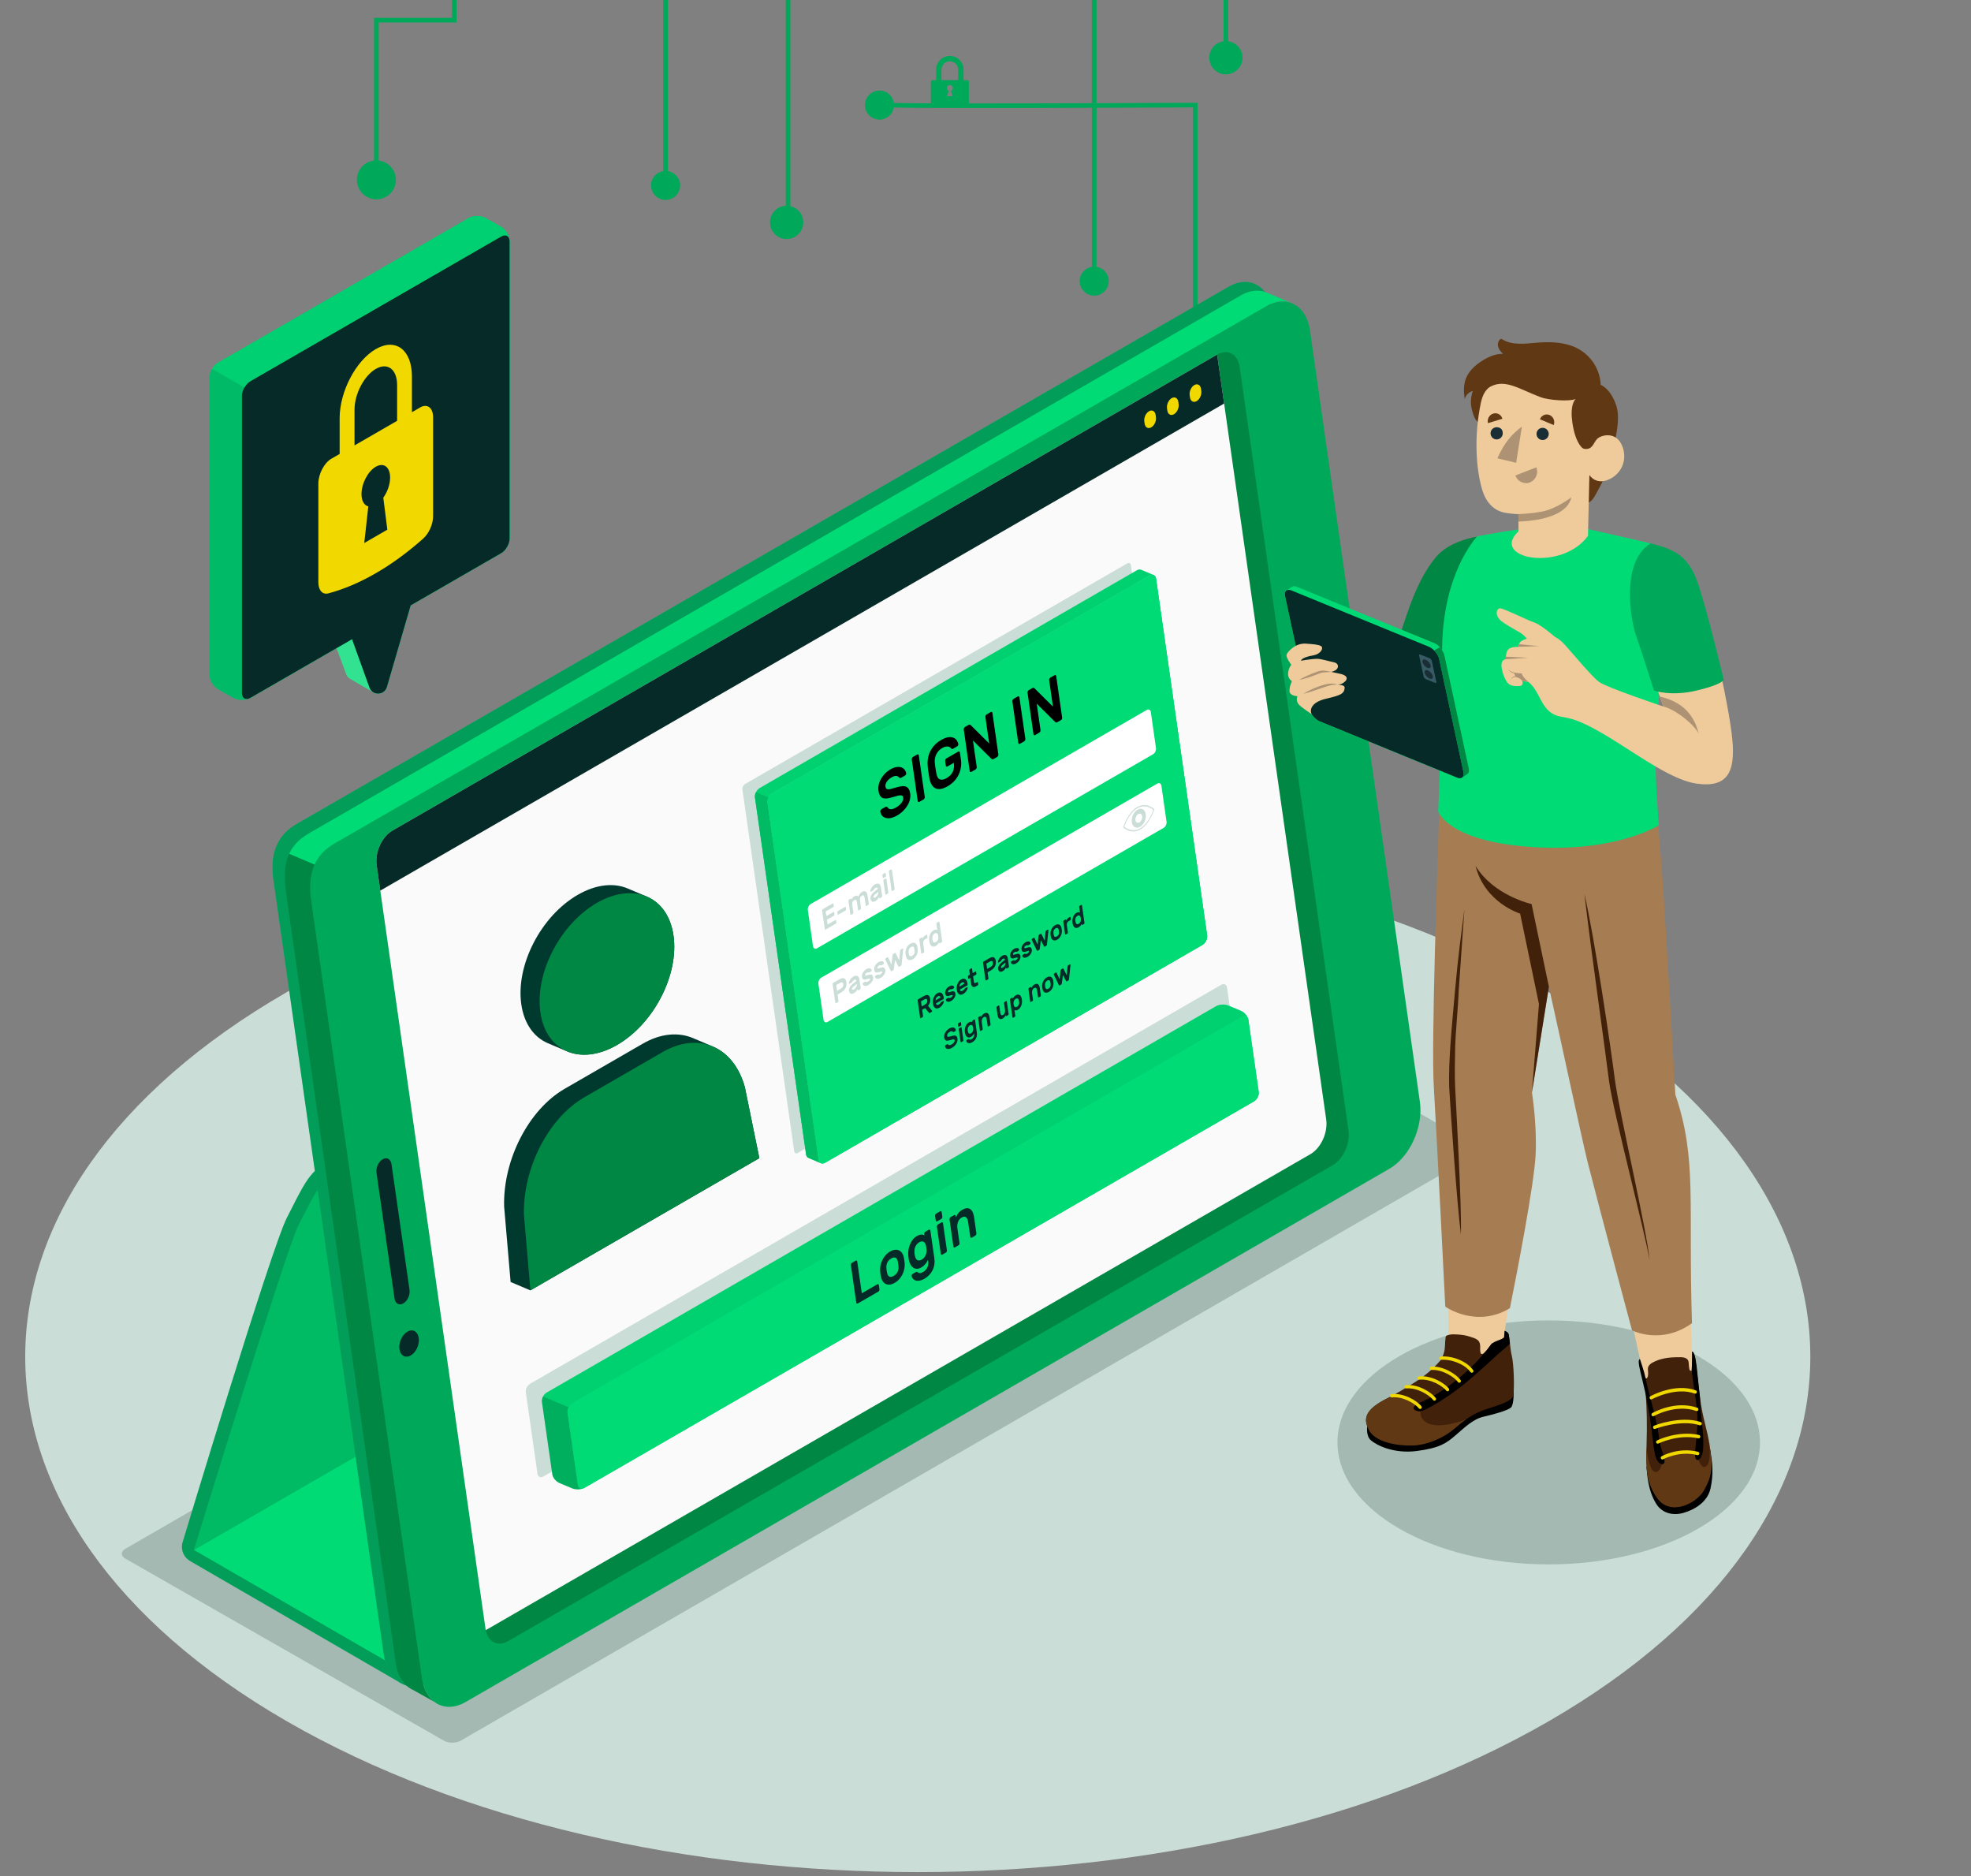 <?xml version="1.0" encoding="UTF-8"?><svg id="solution_signature" xmlns="http://www.w3.org/2000/svg" viewBox="0 0 574.86 547.09"><rect x="0" y="0" width="574.86" height="547.09" fill="#808080" stroke="none"/><defs><style>.cls-1{fill:#efcb9c;}.cls-1,.cls-2,.cls-3,.cls-4,.cls-5,.cls-6,.cls-7,.cls-8,.cls-9,.cls-10,.cls-11,.cls-12,.cls-13,.cls-14,.cls-15,.cls-16,.cls-17,.cls-18,.cls-19,.cls-20,.cls-21,.cls-22,.cls-23,.cls-24{stroke-width:0px;}.cls-25,.cls-18{opacity:.7;}.cls-2,.cls-18{fill:#00db75;}.cls-3{fill:#f1d900;}.cls-4,.cls-9{fill:#003a2f;}.cls-5{fill:#375a64;}.cls-6{fill:#ad9373;}.cls-7,.cls-9,.cls-26,.cls-13,.cls-23{opacity:.2;}.cls-7,.cls-15,.cls-24{fill:#062a27;}.cls-8{fill:#a67c52;}.cls-11{fill:#008743;}.cls-12{fill:#00a85a;}.cls-14{fill:#1a2e35;}.cls-16,.cls-23{fill:#fff;}.cls-17{fill:#fafafa;}.cls-19{fill:#caddd6;}.cls-20{fill:#42210b;}.cls-21{fill:#603813;}.cls-22{opacity:.15;}.cls-24{opacity:.35;}</style></defs><path id="Floor" class="cls-19" d="m83.6,289.33c-101.66,58.69-101.66,153.86,0,212.55,101.66,58.69,266.49,58.69,368.15,0,101.66-58.69,101.66-153.86,0-212.55-101.66-58.69-266.49-58.69-368.15,0Z"/><path class="cls-12" d="m358.19-61.81v-28.91l-59.83,1v-101.13h-1.34v102.47h59.83v27.57h-38.4V30.09c-23.6.08-53.16.12-57.76-.09-.32-2.12-2.19-3.72-4.42-3.59s-3.93,1.94-3.99,4.1c-.07,2.4,1.85,4.37,4.24,4.37,2.1,0,3.83-1.53,4.17-3.54,5.02.21,34.33.17,57.77.09v46.37c-2.1.34-3.7,2.2-3.56,4.43.13,2.15,1.95,3.92,4.1,3.98,2.4.07,4.37-1.85,4.37-4.24,0-2.11-1.55-3.85-3.57-4.17V31.43c13.67-.05,25.1-.1,28.13-.11v93.51h1.34V29.97h-.67c-.33,0-13.07.07-28.79.12V-59.47h37.06V12.04c-2.59.36-4.53,2.74-4.13,5.5.31,2.14,2.08,3.86,4.23,4.11,2.94.34,5.43-1.95,5.43-4.82,0-2.45-1.82-4.46-4.18-4.79V-59.47l37.09-.18c.37,0,.67-.3.67-.67h0c0-.37-.3-.67-.67-.67l-37.09-.82Z"/><path class="cls-12" d="m229.43,59.99c-2.68,0-4.85,2.17-4.85,4.86s2.17,4.85,4.85,4.85,4.85-2.17,4.85-4.85-2.17-4.86-4.85-4.86Z"/><path class="cls-12" d="m343.74,129.68c0,2.68,2.17,4.85,4.85,4.85s4.85-2.17,4.85-4.85-2.17-4.86-4.85-4.86-4.85,2.17-4.85,4.86Z"/><path class="cls-12" d="m230.49-47.71v-57.26h-35.72v-14.8h10.79c.35,2.94,2.9,5.2,5.98,5.01,2.87-.17,5.22-2.57,5.34-5.45.13-3.25-2.47-5.93-5.69-5.93-2.91,0-5.29,2.2-5.62,5.02h-10.79v-47.86h-1.34v47.86h-45.1v-69.73h-1.34v71.07h46.44v14.8h-25v33.75h-57.6c-.25-28.38-.72-100.28-.03-102.91l-.64-.2-.64-.21c-.9,2.71-.13,93.64-.03,104v.66h60.28v-33.75h23.66v47.18h-61.62V-13.37h-43.87c0-3.36-2.91-6.04-6.34-5.66-2.6.29-4.72,2.41-5.01,5.01-.38,3.43,2.3,6.34,5.66,6.34,2.76,0,5.06-1.97,5.58-4.58v.22h43.98V5.21h-22.72v41.6c-2.94.35-5.2,2.9-5.01,5.98.17,2.87,2.57,5.22,5.45,5.34,3.25.13,5.93-2.47,5.93-5.69,0-2.91-2.2-5.29-5.02-5.63V6.55h22.72V-12.03h27.31c.34,2.1,2.2,3.7,4.43,3.56s3.92-1.95,3.98-4.11c.07-2.4-1.85-4.37-4.24-4.37-2.11,0-3.85,1.55-4.17,3.57h-27.31v-41.75h61.62v-48.52h34.38v55.92h-35.72V49.88c-2.1.34-3.7,2.21-3.56,4.44s1.95,3.91,4.11,3.98c2.4.07,4.37-1.86,4.37-4.24,0-2.11-1.55-3.85-3.57-4.17V-46.37h34.38V62.76h1.34V-46.37"/><path class="cls-12" d="m282.13,23.38h-1.11v-3.11h0c-.02-2.19-1.8-3.96-3.99-3.96s-3.98,1.77-3.99,3.96h0v3.11h-1.11c-.24,0-.44.2-.44.44v6.22c0,.24.2.44.44.44h10.21c.24,0,.44-.2.44-.44v-6.22c0-.24-.2-.44-.44-.44Zm-7.55-3.11s0,0,0,.01c0-1.34,1.1-2.42,2.44-2.42s2.43,1.09,2.44,2.42c0,0,0,0,0-.01v3.11h-4.88v-3.11Zm3.28,7.79h-1.67l.54-1.56c-.34-.12-.59-.45-.59-.83,0-.49.4-.89.89-.89s.89.4.89.89c0,.38-.25.71-.59.83l.54,1.56Z"/><path id="Shadow" class="cls-7" d="m129.46,507.57l-92.92-53.1c-1.35-.78-1.35-2.05,0-2.83l295.9-170.83c1.35-.78,3.55-.78,4.9,0l92.92,53.1c1.35.78,1.35,2.05,0,2.83l-295.89,170.83c-1.35.78-3.55.78-4.9,0Z"/><ellipse id="Shadow-2" class="cls-7" cx="451.7" cy="420.6" rx="61.61" ry="35.57"/><g id="Device"><g id="Case"><path class="cls-2" d="m335.4,290.97l5.41-3.12s28.74-93.76,31.42-99.19c2.68-5.43-2.16-8.21-7.34-5.22L95.1,339c-5.18,2.99-6.8,7.1-11.4,16.04-4.6,8.94-30.56,95.09-30.56,95.09-.38,2.01.54,4.03,2.31,5.06l61.43,35.58,282.19-162.91-63.67-36.88Z"/><path class="cls-24" d="m335.4,290.97l5.41-3.12s28.74-93.76,31.42-99.19c2.68-5.43-2.16-8.21-7.34-5.22L95.1,339c-5.18,2.99-6.8,7.1-11.4,16.04-4.6,8.94-30.56,95.09-30.56,95.09-.38,2.01.54,4.03,2.31,5.06l61.43,35.58,282.19-162.91-63.67-36.88Z"/><path class="cls-2" d="m87.08,357.2c-3.5,6.78-30.52,94.76-30.52,94.76l287.67-166.09s28.53-89.42,31.39-95.06c2.85-5.63-2.16-8.21-7.34-5.22L98.48,341.17c-5.18,2.99-7.91,9.26-11.4,16.04Z"/><path class="cls-22" d="m87.08,357.2c-3.5,6.78-30.52,94.76-30.52,94.76l287.67-166.09s28.53-89.42,31.39-95.06c2.85-5.63-2.16-8.21-7.34-5.22L98.48,341.17c-5.18,2.99-7.91,9.26-11.4,16.04Z"/><polygon class="cls-2" points="338.75 289.05 56.56 451.96 119.05 488.05 401.24 325.14 338.75 289.05"/><path class="cls-2" d="m358.39,83.58L86.52,240.26c-5.96,3.44-7.82,9.01-6.77,16.36l32.17,225.79c1.05,7.34,6.9,11.64,12.86,8.2l269.46-155.51c5.96-3.44,9.94-12.18,8.89-19.53l-32.05-224.92c-1.05-7.34-6.74-10.5-12.7-7.06Z"/><path class="cls-24" d="m358.39,83.58L86.52,240.26c-5.96,3.44-7.82,9.01-6.77,16.36l32.17,225.79c1.05,7.34,6.9,11.64,12.86,8.2l269.46-155.51c5.96-3.44,9.94-12.18,8.89-19.53l-32.05-224.92c-1.05-7.34-6.74-10.5-12.7-7.06Z"/></g><g id="Tablet"><path class="cls-2" d="m376.72,88.37c-2.14-.83-4.7-.6-7.33.91L99.92,244.81c-2.86,1.65-5.26,4.53-6.88,7.89l-8.7-3.69c1.91-4.17,5.25-5.7,8.1-7.36L361.9,86.13c2.75-1.57,5.42-1.76,7.61-.78h0s7.21,3.03,7.21,3.03Z"/><path class="cls-11" d="m120.66,492.87h0c-2.67-1.11-4.66-3.88-5.23-7.92l-31.88-223.78c-.66-4.59-.87-8.7.8-12.17l8.7,3.69c-.23.48-.44.97-.65,1.47-.16.4-.3.81-.42,1.21-.02.06-.05.13-.06.19-.17.46-.3.93-.41,1.41-.13.49-.24.99-.32,1.48-.08.37-.13.74-.16,1.11-.22,1.6-.22,3.22,0,4.77l32.04,224.92c.58,4.08,2.61,6.88,5.31,7.96l-7.72-4.33Z"/><path class="cls-12" d="m369.38,89.3L97.51,245.98c-5.96,3.44-7.82,9.01-6.77,16.36l32.33,226.92c1.05,7.34,6.74,10.5,12.7,7.06l269.46-155.51c5.96-3.44,9.94-12.18,8.89-19.53l-32.05-224.92c-1.05-7.34-6.74-10.5-12.7-7.06Z"/><path class="cls-11" d="m388.69,339.77l-240.53,138.8c-3.09,1.78-6.04.14-6.58-3.66l-31.73-222.59c-.54-3.8,1.52-8.34,4.61-10.12l240.53-138.8c3.09-1.78,6.04-.15,6.58,3.66l31.73,222.59c.54,3.8-1.52,8.34-4.61,10.12Z"/><path class="cls-17" d="m109.86,252.32l31.73,222.59c.02.15.05.29.08.44l240.52-138.8c3.09-1.78,5.15-6.31,4.61-10.12l-31.81-223.03L114.47,242.2c-3.09,1.78-5.15,6.31-4.61,10.12Z"/><path class="cls-15" d="m122.13,390.15c.27,1.91-.76,4.19-2.32,5.09-1.55.9-3.04.07-3.31-1.84-.27-1.91.76-4.19,2.32-5.09,1.55-.9,3.04-.07,3.31,1.84Z"/><path class="cls-15" d="m111.61,338.03h0c-1.21.7-2.02,2.47-1.8,3.96l5.26,36.65c.21,1.49,1.37,2.13,2.57,1.43h0c1.21-.7,2.01-2.47,1.8-3.96l-5.26-36.65c-.21-1.49-1.37-2.13-2.57-1.43Z"/></g><g id="Articles"><path class="cls-15" d="m354.99,103.4L114.47,242.2c-3.09,1.78-5.15,6.31-4.61,10.12l1.05,7.38,246.12-142.03-2.04-14.28Z"/><path class="cls-3" d="m335.78,124.61h0c-.91.53-1.78.04-1.94-1.08l-.09-.63c-.16-1.12.45-2.46,1.36-2.98h0c.91-.53,1.78-.04,1.94,1.08l.09.63c.16,1.12-.45,2.46-1.36,2.98Z"/><path class="cls-3" d="m342.4,120.79h0c-.91.53-1.78.04-1.94-1.08l-.09-.63c-.16-1.12.45-2.46,1.36-2.98h0c.91-.53,1.78-.04,1.94,1.08l.09.63c.16,1.12-.45,2.46-1.36,2.98Z"/><path class="cls-3" d="m349.01,116.97h0c-.91.53-1.78.04-1.94-1.08l-.09-.63c-.16-1.12.45-2.46,1.36-2.98h0c.91-.53,1.78-.04,1.94,1.08l.09.63c.16,1.12-.45,2.46-1.36,2.98Z"/></g></g><g id="Tab"><g id="Box"><path class="cls-19" d="m217.33,228.6l111.4-64.29c.53-.3,1.02-.1,1.1.47l15.12,105.52c.08.56-.28,1.27-.81,1.57l-111.4,64.29c-.53.31-1.02.1-1.1-.47l-15.12-105.52c-.08-.56.28-1.27.81-1.57Z"/><path class="cls-2" d="m336.41,167.67c-.34-.11-.76-.06-1.19.19l-109.95,63.45c-.93.54-1.57,1.78-1.43,2.78l14.91,104.1c.07.48.3.81.64.97-.34-.16-3.27-1.38-3.63-1.54-.34-.15-.59-.49-.66-.98l-14.91-104.1c-.14-.99.5-2.24,1.43-2.78l109.94-63.46c.48-.27.94-.31,1.29-.15.32.14,2.87,1.2,3.56,1.51Z"/><g class="cls-26"><path class="cls-12" d="m336.41,167.67c-.7-.31-3.25-1.37-3.56-1.51-.35-.15-.81-.12-1.29.15l-109.94,63.46c-.47.27-.86.71-1.12,1.21l3.65,1.55c.26-.5.65-.95,1.12-1.22l109.95-63.45c.43-.25.85-.3,1.19-.19Z"/></g><path class="cls-2" d="m225.27,231.31l109.94-63.45c.93-.54,1.8-.17,1.95.83l14.91,104.1c.14.99-.5,2.24-1.43,2.78l-109.94,63.45c-.93.54-1.8.17-1.95-.83l-14.91-104.1c-.14-.99.5-2.24,1.43-2.78Z"/><g class="cls-25"><path class="cls-2" d="m225.27,231.31l109.94-63.45c.93-.54,1.8-.17,1.95.83l14.91,104.1c.14.99-.5,2.24-1.43,2.78l-109.94,63.45c-.93.54-1.8.17-1.95-.83l-14.91-104.1c-.14-.99.5-2.24,1.43-2.78Z"/></g><path class="cls-2" d="m224.15,232.53l-3.65-1.55c-.26.5-.39,1.06-.31,1.56l14.91,104.1c.07.49.32.83.66.98.36.16,3.3,1.38,3.63,1.54-.34-.16-.57-.5-.64-.97l-14.91-104.1c-.07-.5.05-1.06.31-1.56Z"/><path class="cls-22" d="m224.15,232.53l-3.65-1.55c-.26.5-.39,1.06-.31,1.56l14.91,104.1c.07.49.32.83.66.98.36.16,3.3,1.38,3.63,1.54-.34-.16-.57-.5-.64-.97l-14.91-104.1c-.07-.5.05-1.06.31-1.56Z"/><path class="cls-2" d="m336.1,168.34c.16,0,.22.35.22.39l14.91,104.1c.11.74-.41,1.74-1.1,2.13l-109.94,63.45c-.2.11-.33.13-.38.13-.16,0-.22-.35-.22-.39l-14.91-104.1c-.11-.74.41-1.74,1.1-2.13l109.94-63.45c.2-.11.33-.13.38-.13m-.1-.72c-.24.01-.51.09-.78.25l-109.94,63.45c-.93.54-1.57,1.78-1.43,2.78l14.91,104.1c.1.71.57,1.1,1.17,1.07.24-.01.51-.09.78-.25l109.94-63.45c.93-.54,1.57-1.78,1.43-2.78l-14.91-104.1c-.1-.71-.57-1.1-1.17-1.07h0Z"/></g><path class="cls-10" d="m259.64,224.37c.68-.39,1.29-.62,1.84-.7.55-.07,1.02-.04,1.41.1.39.14.71.36.94.66.23.3.39.63.46.98.03.14.01.29-.06.43-.07.14-.16.25-.28.31l-1.06.61c-.17.1-.31.13-.4.1-.1-.03-.19-.09-.28-.19-.2-.22-.47-.36-.81-.41-.34-.05-.82.1-1.42.45-.26.15-.51.33-.74.54-.23.2-.42.42-.58.66-.16.23-.28.47-.35.72-.07.25-.09.49-.06.72.04.29.12.49.25.62.12.13.3.19.55.19.25,0,.57-.05.96-.16.39-.1.87-.24,1.45-.41.63-.19,1.18-.3,1.65-.34s.87.02,1.19.16c.32.14.58.38.77.7.19.32.33.73.4,1.25.08.56.05,1.14-.08,1.74-.13.6-.36,1.17-.69,1.73-.33.56-.75,1.1-1.26,1.61-.52.51-1.12.97-1.79,1.36-.57.33-1.12.56-1.66.69-.54.13-1.03.15-1.48.06-.45-.09-.82-.28-1.13-.59-.31-.31-.52-.73-.62-1.26-.03-.14-.01-.29.06-.43.07-.14.16-.25.28-.31l1.06-.61c.17-.1.31-.14.41-.12.1.02.19.09.28.2.09.12.2.23.33.34.13.1.28.17.47.19.19.03.42,0,.69-.06.27-.07.6-.21.98-.43.3-.18.59-.37.87-.59.27-.22.51-.46.7-.71.19-.25.34-.51.45-.78.1-.27.13-.55.09-.83-.04-.27-.14-.46-.31-.55-.17-.09-.4-.12-.71-.08-.31.04-.68.13-1.12.26-.44.13-.95.27-1.53.42-.53.14-.99.22-1.4.23-.41.01-.76-.06-1.05-.21-.29-.16-.52-.4-.71-.74-.18-.33-.31-.78-.39-1.34-.08-.56-.05-1.13.08-1.73.13-.59.35-1.15.66-1.7.31-.54.69-1.05,1.15-1.53.46-.48.98-.88,1.54-1.21Z"/><path class="cls-10" d="m268.14,233.82c-.11.06-.21.07-.31.02-.09-.05-.15-.15-.17-.29l-1.73-12.07c-.02-.14,0-.28.07-.43.07-.15.16-.25.27-.32l1.23-.71c.11-.06.21-.07.31-.02.09.05.15.15.17.29l1.73,12.07c.02.14,0,.28-.07.43-.07.15-.16.25-.27.32l-1.23.71Z"/><path class="cls-10" d="m270.59,223.49c-.09-.76-.07-1.51.04-2.24.11-.73.33-1.43.65-2.1.32-.66.74-1.28,1.27-1.85.53-.57,1.16-1.07,1.91-1.5.88-.51,1.63-.79,2.24-.84.61-.05,1.11.02,1.51.22.4.2.69.46.89.8.2.34.32.64.39.92.03.14.01.29-.06.43-.07.14-.16.25-.28.31l-1.23.71c-.11.06-.21.08-.28.05-.08-.03-.13-.07-.18-.13-.03-.04-.09-.12-.21-.23-.11-.12-.27-.21-.49-.29-.21-.07-.48-.09-.8-.06-.32.03-.71.18-1.17.44-.76.44-1.33,1.04-1.71,1.81-.38.77-.53,1.58-.44,2.45.05.48.11,1,.19,1.54.08.54.16,1.04.25,1.51.18,1.02.53,1.63,1.05,1.83.52.2,1.16.09,1.92-.35.37-.22.71-.46,1.01-.74.3-.28.55-.6.74-.95.2-.36.33-.75.4-1.19.07-.44.07-.93,0-1.46l-.02-.15-1.85,1.07c-.11.06-.21.07-.31.02-.09-.05-.15-.15-.17-.28l-.19-1.33c-.02-.14,0-.28.07-.42.07-.15.16-.25.27-.32l3.49-2.01c.11-.06.21-.07.31-.02.1.05.15.15.17.28l.29,2.05c.11.75.11,1.49,0,2.23-.1.74-.31,1.45-.63,2.13-.32.68-.75,1.31-1.29,1.9-.54.59-1.19,1.1-1.96,1.55-.77.44-1.45.7-2.06.78-.6.08-1.12,0-1.56-.23-.44-.23-.8-.61-1.09-1.12-.29-.52-.49-1.14-.62-1.88-.04-.23-.09-.49-.13-.77-.05-.28-.09-.58-.13-.87-.04-.3-.08-.59-.12-.88-.04-.29-.07-.56-.09-.8Z"/><path class="cls-10" d="m289.78,221.33c-.17.1-.31.12-.42.06-.11-.06-.18-.11-.23-.15l-5.36-5.32,1.1,7.7c.02.14,0,.28-.07.43-.07.15-.16.25-.27.32l-1.23.71c-.11.06-.21.07-.31.02-.09-.05-.15-.15-.17-.29l-1.73-12.07c-.02-.14,0-.28.07-.43.07-.15.16-.25.27-.32l1.06-.61c.17-.1.31-.12.42-.06.11.06.18.11.23.15l5.36,5.32-1.1-7.7c-.02-.14,0-.28.07-.43.07-.15.16-.25.27-.32l1.23-.71c.11-.06.21-.07.31-.02.09.05.15.15.17.29l1.73,12.07c.02.14,0,.28-.07.43-.07.15-.16.25-.27.32l-1.06.61Z"/><path class="cls-10" d="m297.48,216.88c-.11.06-.21.07-.31.02-.09-.05-.15-.15-.17-.29l-1.73-12.07c-.02-.14,0-.28.07-.43.07-.15.16-.25.27-.32l1.23-.71c.11-.06.21-.07.31-.02.09.05.15.15.17.29l1.73,12.07c.02.14,0,.28-.07.43-.07.15-.16.25-.27.32l-1.23.71Z"/><path class="cls-10" d="m308.38,210.59c-.17.1-.31.12-.42.06-.11-.06-.18-.11-.23-.15l-5.36-5.32,1.1,7.7c.02.14,0,.28-.07.43-.07.15-.16.25-.27.32l-1.23.71c-.11.06-.21.07-.31.02-.09-.05-.15-.15-.17-.29l-1.73-12.07c-.02-.14,0-.28.07-.43.07-.15.16-.25.27-.32l1.06-.61c.17-.1.31-.12.42-.06.11.06.19.11.23.15l5.36,5.32-1.1-7.7c-.02-.14,0-.28.07-.43.07-.15.16-.25.27-.32l1.23-.71c.11-.06.21-.07.31-.02.09.05.15.15.17.29l1.73,12.07c.02.14,0,.28-.07.43-.07.15-.16.25-.27.32l-1.06.61Z"/><path class="cls-15" d="m269.43,290.45c.53-.31.96-.39,1.27-.24.32.14.52.48.59,1.02.06.38.03.75-.07,1.1-.1.35-.28.67-.54.96l1.15,1.43s.03.05.03.07c0,.05,0,.1-.02.15-.02.05-.05.09-.09.11l-.54.31c-.08.05-.15.06-.2.03-.05-.03-.08-.06-.1-.09l-1.1-1.34-.85.49.26,1.83c0,.06,0,.12-.03.18-.03.06-.07.11-.11.13l-.52.3s-.09.03-.13,0c-.04-.02-.06-.06-.07-.12l-.72-5.06c0-.06,0-.12.03-.18.03-.06.06-.11.11-.13l1.64-.95Zm-.6,3.02l.92-.53c.24-.14.43-.3.56-.49.13-.19.17-.43.13-.72-.04-.29-.14-.45-.3-.46-.16-.02-.36.05-.6.19l-.92.53.21,1.49Z"/><path class="cls-15" d="m272.1,292.64c-.04-.29-.05-.59-.01-.89.03-.3.11-.59.22-.86.11-.27.25-.51.43-.73s.38-.4.62-.54c.24-.14.46-.21.67-.21.21,0,.39.04.55.14.16.1.3.25.41.45.11.2.18.43.22.7l.05.35c0,.06,0,.12-.03.18-.03.06-.07.11-.11.13l-2.13,1.23c.02.12.05.21.11.28.05.07.12.12.2.14.08.02.16.02.25,0,.09-.02.19-.06.28-.11.14-.08.24-.16.32-.24.08-.08.14-.17.19-.25.04-.07.07-.12.1-.15.03-.03.07-.06.12-.09l.51-.29s.09-.03.13,0c.04.02.07.06.07.12,0,.08-.01.19-.06.34-.04.15-.12.32-.23.5-.11.18-.25.36-.41.54-.17.18-.37.34-.61.48-.24.14-.46.21-.67.22-.21,0-.39-.04-.55-.15-.16-.11-.3-.27-.41-.49-.11-.22-.19-.48-.23-.79Zm1.39-2.08c-.12.07-.22.15-.3.25-.08.1-.15.19-.19.3-.05.11-.09.21-.1.31-.02.11-.03.2-.03.28l1.44-.83c-.02-.07-.05-.15-.08-.22-.04-.07-.09-.13-.15-.17-.06-.04-.14-.06-.23-.05-.09,0-.21.05-.34.13Z"/><path class="cls-15" d="m277.84,290.27c0-.06-.03-.1-.06-.12-.03-.02-.09-.02-.17-.01-.08.01-.18.04-.31.08-.13.04-.29.09-.49.15-.2.06-.36.08-.49.07-.13,0-.25-.04-.33-.1-.09-.06-.16-.15-.21-.27-.05-.12-.08-.25-.11-.41-.02-.16-.01-.33.02-.51.04-.18.1-.37.2-.55.09-.18.22-.36.37-.52.15-.17.33-.31.54-.43s.4-.2.57-.24c.17-.04.32-.04.45-.01.13.03.23.08.31.17.08.09.14.19.16.31.01.06,0,.11-.03.18-.03.06-.07.11-.11.13l-.49.28c-.06.04-.11.05-.15.04s-.08-.02-.12-.04c-.04-.02-.1-.02-.17-.01-.07,0-.16.05-.29.12-.13.07-.24.16-.33.26-.09.1-.13.22-.11.34,0,.06.02.1.05.13.03.03.08.04.15.03.07,0,.17-.03.29-.06.12-.03.28-.08.47-.14.39-.12.68-.12.86,0,.19.12.3.34.35.65.02.16.01.33-.03.51-.04.19-.11.37-.22.56-.1.19-.24.37-.4.54-.17.17-.36.32-.58.45-.23.13-.43.21-.61.25-.18.03-.34.03-.47,0-.13-.04-.24-.1-.32-.19-.08-.09-.13-.2-.16-.33-.01-.05,0-.11.03-.18.03-.06.07-.11.11-.14l.49-.28c.06-.04.11-.05.15-.03.04.02.08.04.13.06.05.02.11.03.19.03.08,0,.19-.05.33-.13.06-.04.13-.08.2-.13.07-.05.13-.1.18-.16.05-.06.1-.11.13-.18.03-.06.04-.12.04-.18Z"/><path class="cls-15" d="m279.06,288.62c-.04-.29-.05-.59-.01-.89.03-.3.11-.59.22-.86.11-.27.25-.51.43-.73.18-.22.38-.4.62-.54.24-.14.46-.21.67-.21.21,0,.39.04.55.14.16.1.3.25.41.45.11.2.18.43.22.7l.05.35c0,.06,0,.12-.03.18-.03.06-.07.11-.11.13l-2.13,1.23c.02.12.05.21.11.28.05.07.12.12.2.14.08.02.16.02.25,0,.09-.02.19-.06.28-.11.14-.08.24-.16.32-.24.08-.08.14-.17.19-.25.04-.07.07-.12.1-.15.03-.03.07-.06.12-.09l.51-.29s.09-.03.13,0c.04.02.06.06.07.12,0,.08-.01.19-.06.34-.04.15-.12.32-.23.5-.11.18-.25.36-.41.54-.17.18-.37.34-.61.48-.24.14-.46.21-.67.22-.21,0-.39-.04-.55-.15-.16-.11-.3-.27-.41-.49-.11-.22-.19-.48-.23-.79Zm1.39-2.08c-.12.07-.22.15-.3.25-.08.1-.15.19-.2.3-.05.11-.08.21-.1.31-.02.11-.03.2-.02.28l1.44-.83c-.02-.07-.05-.15-.08-.22-.04-.07-.09-.13-.15-.17-.06-.04-.14-.06-.23-.05-.09,0-.21.05-.34.13Z"/><path class="cls-15" d="m284.07,286.34c.02.16.08.27.16.33.08.06.22.03.41-.08l.39-.22s.09-.03.13,0c.04.02.06.06.07.12l.07.52c0,.06,0,.12-.03.18-.03.06-.06.11-.11.13l-.47.27c-.4.23-.72.29-.97.17-.25-.11-.41-.42-.48-.91l-.24-1.69-.42.24s-.09.03-.13,0c-.04-.02-.06-.06-.07-.12l-.07-.52c0-.06,0-.12.03-.18.03-.06.06-.11.11-.13l.42-.24-.18-1.27c0-.06,0-.12.03-.18.03-.06.07-.1.11-.13l.48-.28s.09-.03.13,0c.04.02.06.06.07.12l.18,1.28.82-.47s.09-.03.13,0c.04.02.06.06.07.12l.07.52c0,.06,0,.12-.03.18-.03.06-.07.11-.11.13l-.82.47.24,1.66Z"/><path class="cls-15" d="m288.56,279.4c.51-.3.93-.38,1.26-.24.33.13.53.49.61,1.06.08.58,0,1.1-.24,1.56-.24.47-.62.85-1.13,1.15l-1.02.59.25,1.75c0,.06,0,.12-.03.18-.03.06-.06.11-.11.13l-.52.3s-.09.03-.13,0c-.04-.02-.06-.06-.07-.12l-.72-5.06c0-.06,0-.12.03-.18.03-.06.07-.11.11-.13l1.71-.98Zm-.65,3.13l.99-.57c.24-.14.43-.31.55-.51.13-.2.17-.45.13-.74-.04-.29-.14-.45-.3-.48-.16-.03-.36.03-.6.17l-.99.57.22,1.57Z"/><path class="cls-15" d="m291.09,280.56c0-.12.02-.26.07-.42.04-.16.11-.33.21-.5.1-.17.22-.34.38-.51.15-.16.34-.31.55-.43.22-.12.42-.2.6-.23.18-.03.35-.01.49.05.15.06.27.18.36.35.1.17.16.38.2.65l.33,2.3c0,.06,0,.12-.03.18-.03.06-.06.11-.11.13l-.48.28s-.09.03-.13,0c-.04-.02-.06-.06-.07-.12l-.04-.26c-.07.2-.18.41-.33.61-.15.2-.36.38-.62.53-.18.11-.35.17-.5.19-.15.02-.29,0-.4-.05-.11-.05-.21-.14-.28-.26-.07-.12-.12-.27-.15-.44-.05-.36.01-.7.19-1.03.18-.32.44-.62.77-.9l1.01-.82c-.03-.21-.11-.33-.24-.35-.13-.02-.28.01-.45.11-.11.06-.19.13-.24.2-.05.07-.1.15-.15.25-.03.06-.06.11-.09.15-.03.03-.06.06-.1.09l-.59.34s-.08.03-.12.01c-.03-.01-.05-.05-.05-.11Zm1.38,1.59c.14-.08.27-.18.37-.3.11-.11.19-.23.26-.36.06-.13.11-.25.13-.38.02-.13.03-.25.01-.35v-.08s-.85.69-.85.69c-.17.14-.29.26-.35.38-.07.12-.09.23-.07.35.02.11.07.16.17.16.1,0,.21-.04.33-.11Z"/><path class="cls-15" d="m296.8,279.32c0-.06-.03-.1-.06-.12-.04-.02-.09-.02-.17-.01-.08.01-.18.04-.31.08-.13.04-.29.09-.49.15-.19.05-.36.08-.49.07-.13,0-.25-.04-.33-.1-.09-.06-.16-.15-.21-.27-.05-.12-.08-.25-.11-.41-.02-.16-.01-.33.02-.51.04-.18.1-.37.2-.55.09-.18.22-.36.37-.52.15-.17.33-.31.54-.43.21-.12.4-.2.57-.24.17-.04.32-.04.45-.01.13.03.23.08.31.17.08.09.13.19.16.31.01.06,0,.11-.03.18-.03.06-.07.11-.11.13l-.49.28c-.06.04-.11.05-.15.04-.04,0-.08-.02-.12-.04-.04-.02-.1-.02-.17,0-.07,0-.16.05-.29.12-.13.07-.24.16-.33.26-.09.1-.13.22-.11.34,0,.06.03.1.06.13.03.03.08.04.15.03.07,0,.17-.03.29-.06.12-.03.28-.08.47-.14.39-.12.68-.12.86,0,.19.12.3.34.35.65.02.16.01.33-.03.51-.04.19-.12.37-.22.56-.1.19-.24.37-.41.54-.16.17-.36.32-.58.45-.22.13-.43.21-.61.24-.18.03-.34.03-.47,0-.13-.04-.24-.1-.32-.19-.08-.09-.13-.2-.16-.33-.01-.06,0-.11.03-.18.03-.06.07-.11.12-.13l.49-.28c.06-.04.11-.05.15-.03.04.02.08.04.13.06.05.02.11.03.19.03.08,0,.19-.05.33-.13.06-.04.13-.08.2-.13.07-.05.13-.1.18-.16.06-.06.1-.12.13-.18.03-.06.04-.12.04-.18Z"/><path class="cls-15" d="m300.11,277.41c0-.06-.03-.1-.06-.12-.03-.02-.09-.02-.17-.01-.08.01-.18.04-.31.08-.13.04-.29.09-.49.15-.2.05-.36.08-.49.07-.13,0-.25-.04-.33-.1-.09-.06-.16-.15-.21-.27-.05-.12-.08-.25-.11-.41-.02-.16-.01-.33.02-.51.04-.18.1-.37.2-.55.09-.18.22-.36.37-.52.15-.17.33-.31.54-.43s.4-.2.57-.24c.17-.04.32-.04.45-.01.13.03.23.08.31.17.08.09.14.19.16.31.01.06,0,.11-.03.18-.03.06-.07.11-.11.13l-.49.28c-.06.04-.11.05-.15.04-.04,0-.08-.02-.12-.04-.04-.02-.1-.02-.17,0-.07,0-.16.05-.29.12-.13.07-.24.16-.33.26-.09.1-.13.22-.11.34,0,.06.03.1.06.13.03.03.08.04.15.03.07,0,.17-.03.29-.06.12-.03.28-.08.47-.14.39-.12.68-.12.86,0,.19.12.3.34.35.65.02.16.01.33-.03.51-.04.19-.12.37-.22.56-.1.19-.24.37-.4.54-.17.17-.36.32-.58.45-.23.13-.43.21-.61.25-.18.03-.34.03-.47,0-.13-.04-.24-.1-.32-.19-.08-.09-.13-.2-.16-.33-.01-.05,0-.11.03-.18.03-.06.07-.11.11-.13l.49-.28c.06-.04.11-.05.15-.03.04.02.08.04.13.06.05.02.11.03.19.03.08,0,.19-.05.33-.13.06-.04.13-.08.19-.13.07-.05.13-.1.18-.16.05-.06.1-.12.13-.18.03-.06.04-.12.04-.18Z"/><path class="cls-15" d="m304.7,274.25l.25-2.57c0-.05.02-.1.04-.16.02-.06.06-.1.12-.14l.48-.28s.09-.03.13,0c.04.02.06.06.07.12,0,.02,0,.04,0,.06l-.44,4.17c0,.05-.02.11-.04.17-.02.06-.06.1-.12.14l-.48.28c-.06.03-.1.04-.13,0-.03-.03-.06-.06-.08-.1l-.92-1.74-.32,2.45c-.01.06-.02.11-.04.17-.02.06-.06.1-.12.14l-.48.28c-.06.03-.11.04-.14,0-.03-.03-.06-.06-.08-.1l-1.48-3.06s-.01-.03-.01-.05c0-.06,0-.12.03-.18.03-.06.06-.11.11-.13l.48-.28c.06-.03.1-.04.13,0,.03.03.05.06.07.09l.89,1.91.29-2.59s.02-.1.04-.16c.03-.06.06-.1.11-.13l.48-.28s.09-.03.13,0c.04.02.06.05.08.09l.93,1.89Z"/><path class="cls-15" d="m307.75,269.77c.23-.13.45-.21.65-.23.2-.02.38,0,.54.08.16.08.3.2.41.36.11.16.19.36.24.59.01.04.02.1.03.18.01.07.02.15.03.22.01.07.02.14.03.21.01.07.02.13.02.18.02.25,0,.5-.05.76-.05.25-.13.5-.25.73-.12.23-.26.45-.44.65-.18.2-.38.36-.61.5-.23.14-.45.21-.65.23-.2.02-.38,0-.54-.08-.16-.07-.3-.19-.41-.36-.11-.16-.19-.36-.24-.59-.01-.04-.02-.1-.04-.17-.01-.07-.02-.14-.03-.21-.01-.07-.02-.15-.03-.22,0-.07-.01-.14-.02-.19-.02-.25,0-.5.05-.76.05-.26.14-.5.25-.74.11-.24.26-.45.44-.65s.38-.36.61-.5Zm1.02,1.32c-.04-.15-.09-.27-.15-.35-.06-.08-.14-.13-.22-.15-.08-.02-.17-.02-.25,0-.09.02-.18.06-.26.11-.09.05-.17.11-.26.19-.08.07-.15.16-.22.26-.06.11-.11.22-.14.36-.03.14-.04.29-.03.46,0,.04,0,.1.01.16,0,.06.01.13.03.2,0,.07.02.13.03.2.01.06.02.11.03.15.04.16.09.27.15.35.06.08.14.13.22.15.08.02.17.02.25,0,.09-.02.18-.06.27-.12.09-.05.17-.11.26-.19.08-.07.15-.16.22-.26.06-.11.11-.22.14-.36.03-.13.05-.29.03-.46,0-.04,0-.09-.01-.16,0-.07-.02-.13-.03-.2,0-.07-.02-.13-.03-.2,0-.06-.02-.11-.03-.15Z"/><path class="cls-15" d="m311.76,268.55c-.25.15-.43.32-.52.53-.09.2-.12.46-.07.78l.29,2.04c0,.06,0,.12-.03.18-.03.06-.06.11-.11.13l-.48.28s-.09.03-.13,0c-.04-.02-.06-.06-.07-.12l-.52-3.65c0-.06,0-.12.03-.18.03-.06.06-.11.11-.13l.48-.28s.09-.03.13,0,.06.06.07.12l.03.18c.09-.19.2-.35.31-.49.12-.14.28-.27.48-.39l.29-.17s.09-.03.13,0c.04.02.06.06.07.12l.07.52c0,.06,0,.12-.03.18-.03.06-.06.11-.11.13l-.41.24Z"/><path class="cls-15" d="m313.95,266.19c.13-.08.25-.13.36-.16.11-.03.21-.04.29-.04.09,0,.16.01.22.04.06.02.11.05.16.08l-.24-1.67c0-.06,0-.12.03-.18.03-.06.07-.1.11-.13l.48-.28s.09-.03.13,0c.04.02.06.06.07.12l.74,5.14c0,.06,0,.12-.03.18-.03.06-.06.11-.11.13l-.48.28s-.09.03-.13,0c-.04-.02-.06-.06-.07-.12l-.03-.18c-.03.07-.06.14-.11.23-.05.09-.11.18-.18.27-.07.09-.16.18-.26.27-.1.09-.21.18-.35.25-.21.12-.41.18-.6.18-.19,0-.35-.05-.5-.15-.15-.1-.27-.24-.37-.42-.1-.18-.17-.39-.22-.62-.02-.08-.03-.17-.05-.27-.01-.1-.02-.2-.03-.28-.03-.24-.02-.5.02-.76.04-.26.11-.51.2-.75.1-.24.22-.46.38-.66.16-.2.34-.36.55-.48Zm-.32,2.24c0,.15.03.3.06.44.08.32.2.52.36.59.17.07.35.04.56-.08s.37-.3.49-.53c.12-.23.17-.5.15-.79,0-.08-.01-.19-.03-.31-.02-.12-.04-.22-.06-.29-.06-.26-.17-.43-.34-.5-.16-.08-.35-.05-.56.07-.21.12-.37.3-.5.53-.12.23-.17.53-.15.88Z"/><path class="cls-15" d="m276.84,299.91c.28-.16.54-.26.77-.29.23-.03.43-.02.59.04.16.06.3.15.4.28.1.13.16.26.19.41.01.06,0,.12-.03.18-.03.06-.07.1-.11.13l-.45.26c-.07.04-.13.06-.17.04-.04-.01-.08-.04-.12-.08-.08-.1-.2-.15-.34-.18-.14-.02-.34.04-.6.19-.11.06-.21.14-.31.23-.09.09-.18.18-.24.28-.07.1-.12.2-.15.3-.03.1-.04.2-.03.3.02.12.05.21.1.26.05.05.13.08.23.08.1,0,.24-.02.4-.07.16-.04.37-.1.61-.17.26-.08.5-.13.69-.14.2-.02.36,0,.5.07.13.06.24.16.32.29.08.13.14.31.17.52.03.24.02.48-.03.73-.06.25-.15.49-.29.73-.14.23-.31.46-.53.67-.22.22-.47.41-.75.57-.24.14-.47.23-.7.29-.23.06-.43.06-.62.03s-.34-.12-.47-.25c-.13-.13-.22-.3-.26-.53-.01-.06,0-.12.03-.18.03-.06.07-.1.12-.13l.45-.26c.07-.04.13-.06.17-.05.04,0,.08.04.11.09.04.05.09.1.14.14.05.04.12.07.2.08.08.01.18,0,.29-.03.11-.03.25-.09.41-.18.13-.07.25-.16.36-.25.12-.09.21-.19.3-.3.08-.11.14-.22.19-.33.04-.11.06-.23.04-.35-.02-.11-.06-.19-.13-.23-.07-.04-.17-.05-.3-.03-.13.02-.28.05-.47.11-.18.06-.4.11-.64.18-.22.06-.42.09-.59.1-.17,0-.32-.02-.44-.09-.12-.07-.22-.17-.3-.31-.07-.14-.13-.33-.16-.56-.03-.23-.02-.48.03-.72.06-.25.15-.49.28-.71.13-.23.29-.44.48-.64.19-.2.41-.37.65-.5Z"/><path class="cls-15" d="m280.07,298.04s.09-.03.13,0c.04.02.06.06.07.12l.09.61c0,.06,0,.12-.03.18-.03.06-.07.1-.11.13l-.55.32s-.09.03-.13,0c-.04-.02-.06-.06-.07-.12l-.09-.61c0-.06,0-.12.03-.18.03-.06.06-.11.11-.13l.55-.31Zm.91,5.27c0,.06,0,.12-.03.18-.03.06-.06.1-.11.13l-.48.28s-.09.03-.13,0c-.04-.02-.06-.06-.07-.12l-.52-3.65c0-.06,0-.12.03-.18.03-.06.06-.11.11-.13l.48-.28s.09-.03.13,0c.04.02.06.06.07.12l.52,3.65Z"/><path class="cls-15" d="m283.44,302.97c.09-.05.18-.12.27-.21.09-.09.17-.19.23-.31.07-.12.12-.25.15-.39.03-.14.04-.29.02-.44l-.04-.29c-.03.07-.06.14-.11.23-.05.09-.11.18-.18.27-.07.09-.16.18-.26.28s-.21.18-.35.25c-.21.12-.41.18-.6.18-.19,0-.35-.05-.5-.15-.15-.1-.27-.24-.37-.42s-.17-.39-.22-.63c-.02-.08-.03-.17-.05-.27-.02-.1-.03-.2-.03-.28-.03-.24-.02-.5.02-.76.04-.26.11-.51.2-.75s.22-.46.38-.66c.16-.2.34-.36.55-.49.13-.08.25-.13.36-.16.11-.03.2-.04.29-.04.09,0,.16.01.22.04.06.02.11.05.16.08l-.03-.18c0-.06,0-.12.03-.18.03-.06.06-.11.11-.13l.48-.28s.09-.03.13,0c.04.02.06.06.07.12l.53,3.67c.09.63.02,1.19-.22,1.68-.24.49-.61.88-1.12,1.17-.22.13-.42.21-.62.24-.19.04-.37.04-.52,0s-.28-.11-.38-.21c-.1-.1-.17-.23-.2-.38-.01-.05,0-.11.03-.18.03-.06.07-.11.11-.14l.43-.25c.06-.03.11-.04.16-.01.05.02.09.05.13.08.07.06.15.09.26.09.1,0,.26-.05.46-.17Zm-1.2-2.6c0,.15.03.3.06.44.08.32.19.52.36.59.17.06.35.04.56-.08.21-.12.37-.3.49-.53.12-.23.17-.5.15-.79,0-.08-.01-.18-.03-.3-.02-.12-.04-.22-.05-.29-.06-.26-.17-.43-.34-.5-.16-.07-.35-.05-.56.07-.21.12-.37.3-.5.53-.12.23-.17.53-.15.88Z"/><path class="cls-15" d="m288.89,298.74c0,.06,0,.12-.03.18-.03.06-.07.11-.11.13l-.48.28s-.09.03-.13,0-.06-.06-.07-.12l-.28-1.99c-.04-.31-.14-.53-.28-.65-.15-.12-.34-.11-.59.03-.23.13-.39.33-.49.59-.1.26-.13.55-.09.86l.28,1.99c0,.06,0,.12-.03.18-.03.06-.06.11-.11.13l-.48.28s-.09.03-.13,0c-.04-.02-.06-.06-.07-.12l-.52-3.65c0-.06,0-.12.03-.18.03-.06.06-.11.11-.13l.48-.28s.09-.03.13,0c.04.02.06.06.07.12l.03.18c.09-.2.21-.39.34-.56.14-.17.31-.32.51-.44.26-.15.48-.22.67-.23.19,0,.35.05.48.16.13.11.23.26.31.45.08.2.13.42.17.66l.3,2.11Z"/><path class="cls-15" d="m290.64,293.78c0-.06,0-.12.03-.18.03-.06.06-.11.11-.13l.48-.28s.09-.03.13,0c.04.02.06.06.07.12l.28,1.99c.04.31.13.53.27.66.14.13.33.12.57-.03.23-.13.38-.32.47-.58.09-.26.12-.54.07-.86l-.29-1.99c0-.06,0-.12.03-.18.03-.06.07-.1.11-.13l.48-.28s.09-.03.13,0c.04.02.06.06.07.12l.52,3.65c0,.06,0,.12-.03.18-.03.06-.06.11-.11.13l-.48.28s-.09.03-.13,0c-.04-.02-.06-.06-.07-.12l-.02-.18c-.08.18-.19.35-.32.53-.13.18-.3.33-.5.45-.26.15-.48.22-.66.22-.18,0-.34-.06-.46-.16-.13-.11-.23-.26-.3-.46-.08-.2-.13-.42-.16-.66l-.3-2.11Z"/><path class="cls-15" d="m296.91,294.43c-.13.08-.25.13-.36.16-.11.03-.2.04-.29.04-.09,0-.16-.01-.22-.04-.06-.02-.11-.05-.16-.08l.24,1.67c0,.06,0,.11-.03.18-.03.06-.06.11-.11.13l-.48.28s-.09.03-.13,0c-.04-.02-.06-.06-.07-.12l-.74-5.14c0-.06,0-.12.03-.18.03-.06.07-.11.11-.13l.48-.28s.09-.03.13,0c.04.02.06.06.07.12l.03.18c.03-.07.06-.14.11-.23.05-.09.11-.18.18-.27.07-.09.16-.19.26-.28.1-.09.21-.17.35-.25.21-.12.41-.18.6-.18.19,0,.35.06.5.15.15.1.27.24.37.42.1.18.17.39.22.63.02.08.03.17.04.27.02.1.03.2.03.28.03.25.02.5-.02.76-.04.26-.11.51-.2.75-.1.24-.22.46-.38.66-.16.2-.34.36-.55.48Zm.32-2.24c0-.15-.03-.3-.06-.44-.07-.33-.19-.52-.36-.59-.17-.06-.35-.04-.56.08s-.37.3-.49.53c-.12.23-.17.5-.15.79,0,.08.01.18.03.3.02.12.04.22.06.29.06.26.17.43.34.5.16.07.35.05.56-.07.21-.12.37-.3.49-.53.12-.23.17-.53.15-.88Z"/><path class="cls-15" d="m303.57,290.27c0,.06,0,.12-.03.18-.03.06-.07.11-.11.13l-.48.28s-.09.03-.13,0c-.04-.02-.06-.06-.07-.12l-.28-1.99c-.04-.31-.14-.53-.29-.65-.15-.12-.34-.11-.59.04-.23.13-.39.33-.49.59s-.13.55-.09.86l.28,1.99c0,.06,0,.12-.03.18-.03.06-.06.11-.11.13l-.48.28s-.09.03-.13,0c-.04-.02-.06-.06-.07-.12l-.52-3.65c0-.06,0-.12.03-.18.03-.06.07-.1.11-.13l.48-.28s.09-.03.13,0c.04.02.06.06.07.12l.03.18c.09-.2.2-.39.34-.56.14-.17.3-.32.51-.44.26-.15.48-.22.67-.23.19,0,.35.05.48.16.13.11.23.26.31.45.08.2.13.42.17.66l.3,2.11Z"/><path class="cls-15" d="m305.31,285c.23-.13.45-.21.65-.23.2-.02.38,0,.54.09.16.08.3.2.41.36.11.16.19.36.24.59.01.04.02.1.03.18.01.07.02.15.03.22.01.07.02.14.03.21s.02.13.02.18c.02.25,0,.5-.05.76-.05.26-.13.5-.25.73-.12.23-.26.45-.44.65-.18.2-.38.37-.61.5-.23.14-.45.21-.65.23-.2.02-.38,0-.54-.08-.16-.07-.3-.19-.41-.36-.11-.16-.19-.36-.24-.59-.01-.04-.02-.1-.04-.17-.01-.07-.02-.14-.03-.21-.01-.08-.02-.15-.03-.22,0-.07-.01-.14-.02-.18-.02-.25,0-.5.05-.76.05-.26.14-.5.25-.74.11-.24.26-.45.44-.65.18-.2.38-.36.61-.5Zm1.02,1.32c-.04-.15-.09-.27-.15-.35-.06-.08-.14-.13-.22-.15-.08-.02-.17-.02-.25,0s-.18.06-.26.11c-.09.05-.18.11-.26.19-.08.07-.15.16-.22.26-.06.1-.11.22-.14.36-.03.14-.04.29-.04.46,0,.04,0,.1.01.16,0,.06.01.13.02.2,0,.07.02.13.03.2.01.06.02.11.03.15.04.16.09.27.15.35.06.08.14.13.22.15.08.02.17.02.25,0,.09-.03.18-.06.27-.12.09-.05.17-.11.26-.18.08-.07.15-.16.22-.27.06-.1.11-.22.15-.36.03-.14.05-.29.03-.46,0-.04,0-.09-.02-.16,0-.07-.02-.13-.03-.2s-.02-.13-.03-.2c0-.06-.02-.11-.03-.15Z"/><path class="cls-15" d="m311.13,284.35l.25-2.57s.02-.1.04-.16c.02-.05.06-.1.12-.13l.48-.28s.09-.03.13,0c.04.02.06.06.07.12,0,.02,0,.04,0,.06l-.44,4.17c0,.05-.02.11-.04.17-.02.06-.06.1-.12.14l-.48.28c-.06.03-.1.04-.13,0-.03-.03-.06-.06-.08-.1l-.92-1.74-.32,2.45c0,.06-.02.11-.04.17-.02.06-.06.1-.12.14l-.48.28c-.06.03-.1.04-.14.01s-.06-.06-.08-.1l-1.48-3.06s-.01-.03-.01-.05c0-.06,0-.12.03-.18.03-.06.07-.11.11-.13l.48-.28c.06-.03.1-.04.13,0,.03.03.05.06.07.09l.89,1.91.29-2.59s.02-.1.04-.16c.03-.06.06-.1.11-.13l.48-.28s.09-.03.13,0c.04.02.06.05.08.09l.93,1.89Z"/><path class="cls-16" d="m336.33,219.92l-98.04,56.6c-.55.32-1.08.03-1.18-.66l-1.49-10.44c-.1-.68.27-1.49.83-1.81l98.03-56.6c.55-.32,1.08-.03,1.18.66l1.49,10.44c.1.68-.27,1.49-.83,1.81Z"/><path class="cls-19" d="m243.63,268.27c.05-.03.1-.03.14,0,.04.03.07.07.08.13l.09.6c0,.06,0,.13-.03.19-.03.07-.07.12-.12.14l-3.02,1.74s-.1.03-.14,0c-.04-.02-.07-.07-.08-.13l-.78-5.46c0-.06,0-.13.03-.19.03-.07.07-.12.12-.14l2.96-1.71c.05-.03.1-.03.14,0,.04.02.07.07.08.13l.09.6c0,.06,0,.13-.03.19-.03.07-.07.11-.12.14l-2.22,1.28.19,1.35,2.07-1.19s.1-.03.14,0c.04.02.07.07.08.13l.09.6c0,.06,0,.13-.03.19-.03.07-.07.12-.12.14l-2.07,1.19.2,1.4,2.27-1.31Z"/><path class="cls-19" d="m244.52,266.7s-.1.03-.14,0c-.04-.02-.07-.07-.08-.13l-.08-.56c0-.06,0-.13.03-.19.03-.07.07-.11.12-.14l2.1-1.21s.1-.03.14,0c.04.02.07.07.08.13l.08.56c0,.06,0,.13-.03.19-.03.07-.07.11-.12.14l-2.1,1.21Z"/><path class="cls-19" d="m248.32,262.4c.09-.23.2-.43.35-.61.14-.18.3-.31.47-.41.29-.17.53-.24.74-.21.2.03.37.12.51.27.04-.15.1-.29.18-.43.07-.14.16-.27.25-.39.09-.12.18-.22.29-.32.1-.09.2-.17.3-.23.26-.15.49-.22.68-.21.19,0,.35.07.48.19.13.12.24.29.32.5.08.21.14.45.17.72l.33,2.28c0,.06,0,.13-.03.19-.03.07-.07.11-.12.14l-.52.3c-.05.03-.1.03-.14,0-.04-.02-.07-.07-.08-.13l-.32-2.23c-.05-.38-.15-.62-.29-.7-.14-.08-.32-.06-.53.06-.18.11-.33.27-.44.49-.11.22-.14.52-.1.89l.33,2.28c0,.06,0,.13-.03.19-.03.07-.07.11-.12.14l-.52.3c-.05.03-.1.03-.14,0-.04-.02-.07-.07-.08-.13l-.32-2.23c-.06-.38-.15-.62-.29-.7-.14-.08-.32-.06-.53.06-.19.11-.34.28-.45.51-.11.23-.14.54-.09.92l.32,2.23c0,.06,0,.13-.03.19-.03.07-.07.11-.12.14l-.52.3c-.05.03-.1.03-.14,0-.04-.02-.07-.07-.08-.13l-.56-3.94c0-.06,0-.13.03-.19.03-.07.07-.11.12-.14l.52-.3c.05-.03.1-.03.14,0,.04.02.07.07.08.13l.03.2Z"/><path class="cls-19" d="m253.84,259.93c0-.13.02-.28.07-.45.05-.17.12-.36.23-.54.1-.19.24-.37.4-.55.16-.18.37-.33.6-.47.23-.13.45-.22.65-.25.2-.03.38-.02.53.05.16.07.29.19.39.38.11.18.18.41.22.7l.36,2.49c0,.06,0,.13-.03.19-.03.07-.07.11-.12.14l-.52.3c-.05.03-.1.03-.14,0-.04-.02-.07-.07-.08-.13l-.04-.28c-.07.22-.19.44-.36.66-.16.22-.39.41-.67.57-.2.11-.38.18-.54.21-.16.02-.31,0-.43-.05-.12-.06-.22-.15-.3-.28-.08-.13-.13-.29-.16-.48-.06-.39.01-.76.2-1.11.19-.35.47-.67.84-.97l1.09-.88c-.03-.23-.12-.36-.26-.38-.14-.02-.3.02-.48.12-.11.07-.2.14-.26.21-.06.08-.11.17-.16.27-.04.07-.07.12-.1.16-.03.04-.07.07-.11.09l-.64.37s-.09.03-.12.02c-.04-.02-.06-.05-.05-.12Zm1.49,1.72c.16-.09.29-.2.4-.32.11-.12.21-.25.27-.39.07-.14.12-.28.14-.41.03-.14.03-.26.01-.38v-.08s-.92.74-.92.74c-.18.15-.31.28-.38.41-.07.12-.1.25-.08.38.02.12.08.18.19.18.11,0,.23-.04.36-.11Z"/><path class="cls-19" d="m258.11,254.55c.05-.03.1-.03.14,0,.04.02.07.07.08.13l.09.66c0,.06,0,.13-.03.19-.03.07-.07.11-.12.14l-.59.34c-.05.03-.1.03-.14,0-.04-.02-.07-.07-.08-.13l-.09-.66c0-.06,0-.13.03-.19.03-.07.07-.12.12-.14l.59-.34Zm.98,5.69c0,.06,0,.13-.03.19-.03.07-.07.11-.12.14l-.52.3s-.1.03-.14,0c-.04-.02-.07-.07-.08-.13l-.56-3.94c0-.06,0-.13.03-.19.03-.07.07-.11.12-.14l.52-.3c.05-.03.1-.03.14,0,.04.02.07.07.08.13l.56,3.94Z"/><path class="cls-19" d="m260.93,259.18c0,.06,0,.13-.03.19-.03.07-.07.11-.12.14l-.52.3c-.05.03-.1.03-.14,0-.04-.02-.07-.07-.08-.13l-.79-5.55c0-.06,0-.13.03-.19.03-.07.07-.12.12-.14l.52-.3c.05-.03.1-.03.14,0,.04.02.07.07.08.13l.79,5.55Z"/><path class="cls-16" d="m339.41,241.39l-98.04,56.6c-.55.32-1.08.03-1.18-.66l-1.49-10.44c-.1-.68.27-1.49.83-1.81l98.03-56.6c.55-.32,1.08-.03,1.18.66l1.49,10.44c.1.68-.27,1.49-.83,1.81Z"/><path class="cls-19" d="m244.84,285.55c.55-.32,1.01-.41,1.36-.26.35.14.57.53.66,1.15.09.62,0,1.18-.26,1.69-.26.5-.67.92-1.22,1.24l-1.1.63.27,1.89c0,.06,0,.13-.03.19-.03.07-.07.11-.12.14l-.56.32s-.1.03-.14,0c-.04-.02-.07-.07-.08-.13l-.78-5.46c0-.06,0-.13.03-.19.03-.07.07-.11.12-.14l1.84-1.06Zm-.7,3.38l1.06-.61c.26-.15.46-.34.6-.55.14-.22.18-.49.14-.8-.05-.31-.16-.49-.33-.52-.17-.03-.39.03-.65.18l-1.06.62.24,1.69Z"/><path class="cls-19" d="m247.58,286.79c0-.13.02-.28.07-.45.05-.18.12-.36.23-.54.1-.19.24-.37.4-.55.17-.18.37-.33.6-.47.23-.13.45-.22.65-.25.2-.03.38-.01.53.05.16.07.29.19.39.37.11.18.18.42.22.7l.36,2.49c0,.06,0,.13-.03.19-.03.07-.07.11-.12.14l-.52.3c-.05.03-.1.03-.14,0-.04-.02-.07-.07-.08-.13l-.04-.28c-.07.22-.19.44-.36.66-.16.22-.39.41-.67.57-.2.11-.38.18-.54.21-.16.03-.31,0-.43-.05-.12-.06-.22-.15-.3-.28-.08-.13-.13-.29-.16-.48-.06-.39.01-.76.21-1.11.19-.35.47-.67.84-.97l1.09-.88c-.03-.23-.12-.36-.26-.38-.14-.02-.3.02-.48.12-.11.07-.2.14-.26.21-.06.08-.11.17-.16.27-.03.07-.07.12-.1.16-.03.04-.07.07-.11.09l-.64.37s-.09.03-.12.02c-.04-.02-.06-.05-.05-.12Zm1.49,1.72c.16-.09.29-.2.4-.32.11-.13.21-.25.27-.39.07-.14.12-.28.14-.41.03-.14.03-.26.01-.38v-.09s-.92.74-.92.74c-.18.15-.31.28-.38.41-.07.12-.1.25-.08.38.02.12.08.18.19.18s.23-.04.36-.12Z"/><path class="cls-19" d="m253.74,285.46c0-.06-.03-.1-.07-.12-.04-.02-.1-.03-.18-.01-.09.01-.2.04-.33.08-.14.04-.31.1-.53.16-.21.06-.39.09-.53.08-.14,0-.27-.04-.36-.11-.1-.07-.17-.16-.22-.29-.05-.13-.09-.27-.11-.44s-.02-.35.02-.55c.04-.2.11-.4.22-.6.1-.2.24-.38.4-.56.16-.18.36-.33.58-.46.22-.13.43-.21.61-.25.19-.04.35-.05.49-.01.14.03.25.09.34.18.09.09.14.2.17.33.01.06,0,.12-.03.19s-.08.12-.12.15l-.53.31c-.07.04-.12.05-.16.04-.04-.01-.08-.02-.13-.04-.05-.02-.11-.02-.18-.01-.07,0-.18.05-.31.13-.14.08-.25.18-.35.29-.1.11-.14.23-.12.36,0,.06.03.11.06.14.03.03.08.04.16.03.08,0,.18-.03.31-.06.13-.04.3-.09.51-.15.42-.13.73-.13.93,0,.2.13.32.37.37.71.02.17.01.35-.03.55s-.12.4-.24.6c-.11.2-.26.4-.44.58-.18.19-.39.35-.63.49-.24.14-.46.23-.66.27-.2.04-.37.04-.51,0-.14-.04-.26-.11-.35-.21-.09-.1-.14-.22-.17-.35-.01-.06,0-.12.03-.19.03-.07.07-.12.12-.14l.53-.31c.07-.04.12-.05.16-.03.04.02.09.04.14.07.05.03.12.04.2.03.08,0,.2-.05.36-.14.07-.04.14-.09.21-.14.07-.05.14-.11.2-.17.06-.06.1-.13.14-.19.03-.07.05-.13.04-.19Z"/><path class="cls-19" d="m257.31,283.4c0-.06-.03-.1-.07-.12-.04-.02-.1-.03-.18-.01-.08.01-.2.04-.33.08-.14.04-.31.09-.53.16-.21.06-.39.09-.53.08-.14,0-.27-.04-.36-.11-.1-.07-.17-.16-.22-.29-.05-.13-.09-.27-.12-.44-.02-.17-.02-.35.03-.55.04-.2.11-.4.22-.6.1-.2.24-.39.4-.57.16-.18.36-.33.58-.46.22-.13.43-.21.61-.25.19-.04.35-.05.49-.01.14.03.25.09.34.18.09.09.14.2.17.33.01.06,0,.12-.03.19-.03.07-.07.12-.12.14l-.53.31c-.07.04-.12.05-.16.04-.04-.01-.08-.03-.13-.04-.05-.02-.11-.02-.18-.01-.07,0-.18.05-.31.13-.14.08-.25.17-.35.29-.1.11-.14.23-.12.36,0,.06.03.11.06.14.03.03.08.04.16.03.08,0,.18-.03.31-.06.13-.04.3-.09.51-.15.42-.13.73-.13.93,0,.2.13.32.37.37.71.02.17.01.35-.03.55-.05.2-.12.4-.24.6-.11.2-.26.4-.44.58-.18.19-.39.35-.63.49-.24.14-.46.23-.66.27-.2.04-.37.04-.51,0-.15-.04-.26-.11-.35-.21-.09-.1-.15-.22-.17-.35-.01-.06,0-.12.03-.19.03-.07.07-.12.13-.15l.53-.3c.07-.04.12-.05.16-.03.04.02.09.04.14.07.05.03.12.04.2.03.08,0,.2-.05.36-.14.07-.04.14-.09.21-.14.07-.05.14-.11.2-.17.06-.06.1-.12.14-.19.04-.07.05-.13.04-.19Z"/><path class="cls-19" d="m262.26,279.98l.27-2.78c0-.05.02-.11.04-.17.02-.06.06-.11.12-.14l.52-.3s.1-.03.14,0c.04.02.07.07.08.13,0,.02,0,.04,0,.06l-.48,4.5c0,.06-.02.12-.04.18-.02.06-.06.11-.13.15l-.52.3c-.06.04-.11.04-.14,0-.03-.03-.06-.07-.09-.11l-.99-1.87-.34,2.64c-.01.06-.02.12-.04.18-.02.06-.06.11-.12.15l-.52.3c-.06.04-.11.04-.15.01-.03-.03-.06-.06-.08-.11l-1.6-3.3s-.01-.03-.02-.05c0-.06,0-.13.03-.19.03-.07.07-.11.12-.14l.52-.3c.06-.04.11-.04.14-.01.03.03.06.07.08.1l.96,2.06.31-2.8c0-.05.02-.11.05-.17.03-.06.07-.11.12-.14l.52-.3s.1-.03.14,0c.04.03.07.06.08.1l1.01,2.04Z"/><path class="cls-19" d="m265.56,275.15c.25-.15.49-.23.71-.25.22-.02.41,0,.59.09.17.08.32.21.44.39.12.17.21.39.26.64.01.05.02.11.03.19.01.08.02.16.03.24.01.08.02.16.03.23.01.08.02.14.02.19.02.27,0,.54-.05.82-.06.28-.14.54-.27.79-.13.25-.28.49-.47.7-.19.21-.41.39-.66.54-.25.15-.49.23-.7.25-.22.02-.41,0-.59-.09s-.32-.21-.44-.38c-.12-.18-.21-.39-.26-.64-.01-.05-.02-.11-.04-.19-.01-.07-.03-.15-.04-.23-.01-.08-.02-.16-.03-.24-.01-.08-.02-.15-.02-.2-.02-.27,0-.54.05-.82.06-.28.15-.54.27-.8.13-.25.28-.49.47-.7.19-.21.41-.39.66-.54Zm1.1,1.42c-.04-.17-.09-.29-.16-.38-.07-.08-.15-.14-.23-.16-.09-.02-.18-.02-.27,0-.1.03-.19.07-.29.13-.1.06-.19.12-.28.2-.09.08-.17.17-.23.29-.07.11-.12.24-.16.39-.04.15-.05.31-.04.49,0,.05,0,.11.01.18,0,.07.02.14.03.21.01.07.02.15.03.21.01.07.02.12.03.16.04.17.09.29.16.38.07.09.15.14.24.16.09.02.18.02.27,0,.1-.03.19-.07.29-.12.1-.06.19-.12.28-.2.09-.08.17-.17.23-.29.07-.11.12-.24.16-.39.04-.15.05-.31.04-.49,0-.04,0-.1-.02-.17-.01-.07-.02-.14-.03-.22-.01-.07-.02-.14-.03-.21,0-.07-.02-.12-.03-.16Z"/><path class="cls-19" d="m269.9,273.83c-.28.16-.46.35-.56.57-.1.22-.13.5-.08.84l.31,2.2c0,.06,0,.13-.03.19-.03.07-.07.11-.12.14l-.52.3c-.05.03-.1.03-.14,0-.04-.02-.07-.07-.08-.13l-.56-3.94c0-.06,0-.13.03-.19.03-.07.07-.11.12-.14l.52-.3c.05-.03.1-.03.14,0,.04.02.07.07.08.13l.03.2c.1-.21.21-.38.34-.53.13-.15.3-.29.52-.42l.31-.18s.1-.03.14,0c.04.02.07.07.08.13l.08.56c0,.06,0,.13-.03.19-.03.07-.07.11-.12.14l-.45.26Z"/><path class="cls-19" d="m272.26,271.28c.14-.08.27-.14.39-.17.12-.03.22-.05.31-.04.09,0,.17.01.24.04.07.03.12.05.17.08l-.26-1.8c0-.06,0-.13.03-.19.03-.07.07-.12.12-.14l.52-.3c.05-.03.1-.03.14,0,.04.02.07.07.08.13l.79,5.55c0,.06,0,.13-.03.19-.03.07-.07.11-.12.14l-.52.3s-.1.03-.14,0c-.04-.02-.07-.07-.08-.13l-.03-.2c-.03.07-.07.16-.12.25-.05.09-.11.19-.19.29-.08.1-.17.2-.28.3-.11.1-.23.19-.37.27-.23.13-.44.2-.64.19-.2,0-.38-.06-.54-.17-.16-.11-.29-.26-.4-.46-.11-.2-.19-.42-.23-.68-.02-.08-.03-.18-.05-.29-.02-.11-.03-.21-.04-.3-.03-.26-.02-.54.02-.82.04-.28.11-.55.22-.81.1-.26.24-.5.41-.71.17-.22.37-.39.6-.52Zm-.35,2.42c0,.17.03.32.07.47.08.35.21.56.39.63.18.07.38.04.61-.09.22-.13.4-.32.53-.57.13-.25.18-.54.16-.85,0-.09-.01-.2-.03-.33-.02-.13-.04-.23-.06-.31-.06-.28-.19-.46-.36-.54-.18-.08-.38-.06-.6.07-.23.13-.4.32-.54.57-.13.25-.19.57-.16.95Z"/><g id="Eye"><path class="cls-19" d="m332.61,241.87c-2.71,1.56-4.92-.52-4.94-.54l-.08-.07.04-.14s1.33-4.22,4.04-5.79c2.71-1.56,4.93.57,4.95.59l.07.07-.04.14s-1.34,4.17-4.05,5.73Zm-4.72-.79c.41.34,2.35,1.79,4.67.45,2.31-1.34,3.58-4.63,3.84-5.36-.41-.35-2.36-1.84-4.68-.5-2.32,1.34-3.57,4.68-3.83,5.41Z"/><path class="cls-19" d="m331.78,236.09c-1.12.65-1.87,2.29-1.67,3.68.2,1.38,1.27,1.98,2.39,1.33,1.12-.65,1.87-2.29,1.67-3.68-.2-1.38-1.27-1.98-2.39-1.33Zm.53,3.72c-.54.31-1.06.02-1.15-.65-.09-.66.27-1.46.81-1.77.54-.31,1.06-.03,1.16.64.1.67-.27,1.47-.81,1.78Z"/></g></g><g id="Button"><path id="Shadow-3" class="cls-19" d="m154.63,403.49l201.5-116.3c.83-.48,1.61-.15,1.74.74l3.41,23.83c.13.89-.44,1.99-1.28,2.47l-201.5,116.3c-.83.48-1.61.15-1.73-.74l-3.41-23.83c-.13-.89.44-1.99,1.28-2.47Z"/><g id="Speech_Bubble"><path class="cls-2" d="m354.71,293.39l-195.24,112.67c-.92.53-1.55,1.75-1.41,2.73l3.03,21.14c.14.98,1.11,2.12,2.17,2.56l3.64,1.52c1.06.44,2.66.37,3.58-.16l195.24-112.67c.92-.53,1.55-1.75,1.41-2.73l-3.03-21.14c-.14-.98-1.11-2.13-2.17-2.57l-3.64-1.52c-1.06-.44-2.66-.37-3.58.16Z"/><path class="cls-13" d="m170.48,433.84c-.88.51-2.62.6-3.58.16l-3.64-1.52c-1.06-.43-2.03-1.58-2.17-2.56l-3.03-21.14c-.07-.51.07-1.08.34-1.59l7.45,3.17c-.26.49-.38,1.04-.31,1.53l3.03,21.13c.13.9.94,1.38,1.91.82Z"/><g class="cls-26"><path class="cls-12" d="m364.03,297.03c-.25-.77-1.02-1.01-1.85-.54l-195.24,112.67c-.46.27-.84.7-1.1,1.2l-7.46-3.17c.26-.47.63-.89,1.07-1.14l195.24-112.67c.91-.53,2.51-.6,3.58-.16l3.63,1.52c.96.4,1.86,1.38,2.11,2.29Z"/></g><path class="cls-2" d="m362.19,296.49l-195.24,112.67c-.92.53-1.55,1.75-1.41,2.73l.61,4.28,2.41,16.86c.14.98,1,1.34,1.91.81l195.24-112.67c.92-.53,1.55-1.75,1.41-2.73l-3.03-21.14c-.14-.98-1-1.34-1.91-.81Z"/></g><path class="cls-15" d="m255.89,374.5c.1-.06.19-.06.28-.01.09.05.14.13.16.26l.17,1.2c.02.12,0,.25-.06.38-.06.13-.14.23-.24.29l-6.02,3.47c-.1.06-.19.06-.28.02-.09-.05-.14-.13-.16-.26l-1.57-10.93c-.02-.12,0-.25.06-.38.06-.13.14-.23.24-.29l1.11-.64c.1-.06.19-.06.28-.02.09.05.14.13.16.26l1.33,9.27,4.53-2.62Z"/><path class="cls-15" d="m259.63,364.93c.5-.29.97-.46,1.41-.5.43-.04.83.02,1.17.19.35.16.64.42.88.77.24.35.42.77.52,1.28.02.1.05.22.07.38.02.16.04.32.07.47.02.16.04.31.07.47.02.15.04.28.04.39.04.54,0,1.09-.11,1.64-.11.55-.29,1.08-.54,1.58-.25.51-.57.97-.95,1.4-.38.43-.82.79-1.33,1.08-.5.29-.97.46-1.41.5-.43.04-.83-.01-1.17-.18-.35-.16-.64-.42-.88-.77-.24-.35-.41-.77-.52-1.27-.02-.1-.05-.22-.08-.37-.02-.15-.05-.3-.07-.46-.02-.16-.04-.32-.06-.48-.02-.16-.03-.29-.04-.4-.05-.53-.01-1.08.1-1.63.11-.55.3-1.09.55-1.6.25-.51.56-.98.94-1.41.38-.43.82-.79,1.33-1.08Zm2.21,2.85c-.08-.34-.19-.59-.32-.76-.14-.17-.3-.28-.47-.32-.18-.05-.36-.04-.55.01-.19.05-.38.14-.57.25-.19.11-.38.25-.55.4-.18.16-.33.35-.47.57-.14.22-.24.48-.31.78-.07.29-.1.62-.08.99,0,.09.01.21.03.35.02.14.03.28.05.43.02.15.04.29.07.43.02.14.05.25.07.32.08.33.19.59.32.76.14.17.3.28.47.32.18.04.36.04.55-.01.19-.06.38-.14.57-.25.19-.11.38-.24.55-.4.18-.16.33-.35.47-.57.14-.23.24-.48.31-.77.07-.29.1-.62.07-.99,0-.09-.01-.2-.03-.34-.02-.14-.04-.28-.06-.43-.02-.15-.04-.29-.06-.42-.02-.14-.04-.25-.06-.33Z"/><path class="cls-15" d="m269.3,370.88c.19-.11.38-.26.57-.45.19-.19.36-.41.5-.66.14-.25.25-.53.32-.83.07-.3.08-.62.04-.95l-.09-.63c-.06.14-.14.31-.24.5-.1.19-.23.38-.39.58-.16.2-.34.4-.55.6-.22.2-.46.38-.75.54-.46.27-.89.39-1.29.39-.4,0-.76-.12-1.07-.33-.31-.22-.58-.52-.8-.91-.22-.39-.38-.84-.47-1.35-.03-.16-.07-.36-.1-.59-.03-.22-.06-.42-.07-.6-.06-.53-.04-1.08.04-1.65.08-.57.23-1.11.44-1.63.21-.52.48-.99.82-1.43.34-.43.74-.78,1.2-1.05.28-.16.54-.28.78-.34.23-.06.44-.09.63-.09.18,0,.34.03.48.08.14.05.25.11.33.16l-.06-.39c-.02-.12,0-.25.06-.38.06-.13.14-.23.24-.29l1.04-.6c.1-.06.2-.06.28-.02.09.05.14.13.16.26l1.14,7.94c.2,1.36.03,2.57-.49,3.62-.52,1.05-1.32,1.89-2.41,2.52-.47.27-.91.44-1.33.52-.42.08-.79.08-1.12-.01-.33-.08-.6-.24-.82-.46-.22-.22-.36-.5-.43-.82-.03-.12,0-.25.06-.38.06-.14.15-.23.25-.29l.93-.54c.13-.07.25-.08.35-.03.11.05.2.11.28.16.15.12.33.19.56.19.22,0,.55-.12,1-.37Zm-2.59-5.61c.02.33.06.65.14.95.16.7.42,1.12.78,1.26.36.14.76.08,1.21-.18.45-.26.8-.64,1.06-1.15.26-.5.37-1.07.33-1.71,0-.18-.03-.4-.06-.66-.04-.26-.08-.47-.12-.62-.13-.56-.37-.92-.73-1.08-.36-.16-.76-.11-1.21.15s-.81.64-1.07,1.14c-.27.5-.37,1.13-.32,1.9Z"/><path class="cls-15" d="m274.21,353.21c.1-.06.19-.06.28-.02.09.05.14.13.16.26l.19,1.32c.02.12,0,.25-.06.38-.06.13-.14.23-.24.29l-1.18.68c-.1.06-.19.06-.28.02-.09-.05-.14-.13-.16-.26l-.19-1.32c-.02-.12,0-.25.06-.38.06-.13.14-.23.24-.29l1.18-.68Zm1.96,11.38c.02.12,0,.25-.06.38-.06.13-.14.23-.24.28l-1.04.6c-.1.06-.2.06-.28.02-.09-.05-.14-.13-.16-.26l-1.13-7.89c-.02-.12,0-.25.06-.38.06-.13.14-.23.24-.29l1.04-.6c.1-.06.19-.06.28-.02.09.05.14.13.16.26l1.13,7.89Z"/><path class="cls-15" d="m284.76,359.63c.02.12,0,.25-.06.38-.06.13-.14.23-.24.29l-1.04.6c-.1.06-.19.06-.28.02-.09-.05-.14-.13-.15-.26l-.62-4.3c-.1-.68-.3-1.14-.62-1.4-.32-.26-.74-.23-1.27.07-.49.28-.84.7-1.06,1.27-.22.57-.28,1.19-.19,1.87l.62,4.3c.02.12,0,.25-.06.38-.06.13-.14.23-.24.28l-1.04.6c-.1.06-.2.06-.28.02-.09-.05-.14-.13-.16-.26l-1.13-7.89c-.02-.12,0-.25.06-.38.06-.13.14-.23.24-.29l1.04-.6c.1-.06.19-.06.28-.02.09.05.14.13.16.26l.06.39c.2-.43.44-.84.73-1.21.29-.38.66-.69,1.1-.95.56-.32,1.04-.49,1.45-.49.41,0,.75.11,1.03.34.28.23.5.55.67.98.17.42.29.9.36,1.43l.65,4.55Z"/></g><g id="Icon"><path class="cls-4" d="m154.7,376.26l66.77-38.55-4.22-20.68c-1.65-5.98-5.05-10.05-9.35-11.87-1.93-.82-3.83-1.63-5.77-2.45-4.28-1.81-9.44-1.39-14.67,1.63l-22.79,13.16c-10.47,6.05-17.99,20.67-17.64,34.29l1.89,22.03,5.77,2.45Z"/><path class="cls-11" d="m217.25,317.03c-1.65-5.98-5.05-10.05-9.35-11.87-4.27-1.81-9.44-1.39-14.66,1.63l-22.79,13.16c-10.47,6.05-17.99,20.67-17.64,34.29l1.89,22.03,66.77-38.55-4.22-20.68Z"/><path class="cls-4" d="m188.65,261.44c4.05,1.72,6.96,5.64,7.78,11.36,1.64,11.43-5.73,25.72-16.45,31.91-5.36,3.1-10.54,3.58-14.59,1.86-2.46-1.04-3.11-1.32-5.57-2.36-4.05-1.72-6.96-5.64-7.78-11.36-1.64-11.43,5.73-25.72,16.45-31.91,5.36-3.1,10.54-3.58,14.59-1.86,2.46,1.04,3.11,1.32,5.57,2.36Z"/><path class="cls-11" d="m179.98,304.71c-5.36,3.09-10.54,3.58-14.59,1.86s-6.96-5.64-7.78-11.36c-1.64-11.43,5.73-25.72,16.45-31.91,5.36-3.09,10.54-3.58,14.59-1.86,4.05,1.72,6.96,5.64,7.78,11.36,1.64,11.43-5.73,25.72-16.45,31.91Z"/></g><g id="Chartacter"><g id="Bottom"><path class="cls-1" d="m422.23,363.75c-.42,12.08.67,23.57,0,30.63-.06.66,4.36,3.97,8.76,3.52,4.4-.45,5.67-1.94,5.7-2.41.11-1.63,1.77-3.85,1.97-5.47,1.21-10.13,2.87-17.9,4.58-25.11l-21.02-1.16Z"/><path class="cls-1" d="m492.35,370.03l-19.93-1.72c2.08,10.22,4.28,20.82,5.88,27.99,1,4.46,1.79,6.32,1.79,6.32.95,4.62,11.74,5.17,13.89-2.2l-.47-6.29c-.27-5.8-.78-15.43-1.16-24.09Z"/><path class="cls-10" d="m398.98,415.49c-.28,0-.69,3.12.8,4.45,1.73,1.53,6.8,4.05,13.5,3.16,6.7-.89,8.57-2.27,11.25-4.58,2.68-2.31,5.14-4.73,8.17-5.42,2.81-.64,7.1-1.8,8-2.69.9-.89.78-4.88.78-4.88l-42.5,9.95Z"/><path class="cls-20" d="m438.93,388.29s.96.03,1.13.95c.21,1.1.43,4.29.87,6.09.61,2.5.8,9.54.43,11.58-.37,2.04-6.19,3.3-9.12,4.45-3,1.17-5.16,2.76-8.21,5.34-3.15,2.67-8.01,4.7-12.38,4.66-5.17-.04-10.98-1.76-12.31-4.23-1.65-3.05-1.89-5.98,5.77-9.63,1.45-.69,5.92-3.39,7.66-4.51,1.9-1.2,3.71-2.6,5.33-4.17.68-.66,1.35-1.34,1.96-2.07.5-.6.83-1.48,1.06-2.23.45-1.45.26-3.03.5-4.53.02-.14.05-.28.14-.39.09-.11.21-.16.34-.21,1.23-.46,2.48-.28,3.76-.2,1.28.09,2.55.45,3.78.88.66.23,1.36.53,1.73,1.14.27.43.33.96.34,1.47,0,.51-.03,1.02.04,1.53.03.18.07.37.2.5.26.27.67.05.9-.15.8-.74,1.39-1.69,2.07-2.55.36-.46,1.99-.75,2.44-1.12.41-.33.94-.5,1.31-.87.47-.48.24-1.09.26-1.72Z"/><path class="cls-21" d="m424.04,416.7c1.34-1.13,2.13-1.83,3.56-2.81h0s-8.16,3.31-11.8.75c-2.34-1.65-1.23-3.65-1.17-4.29.06-.64-5.73-3.38-8-3.66h0c-.63.36-1.17.65-1.5.81-7.66,3.65-7.42,6.58-5.77,9.63,1.33,2.47,5.55,4.39,12.22,4.39,4.37,0,9.32-2.15,12.47-4.83Z"/><path class="cls-10" d="m415.25,408.49c-4.76,1.96-2.73,2.87-1.4,3.07,1.33.2,8.06-3.79,12.95-7.77,5.1-4.15,9.55-8.54,11.44-10.06.71-.57,1.47-1.27,2.14-1.92-.12-1.08-.23-2.06-.32-2.58-.17-.92-1.23-1.19-1.23-1.19l-.16,1.96c-.37.38-.9.55-1.39.73-1.05.39-2,.8-2.36,1.26-.68.86-1.26,1.81-2.07,2.55-4.16,5.43-12.84,11.98-17.6,13.94Z"/><path class="cls-3" d="m414.19,410.85c.11,0,.21-.04.3-.11.2-.17.23-.47.07-.68-1.34-1.69-5.22-3.94-8.73-3.54-.26.03-.45.27-.42.53.03.27.23.45.52.43,3.27-.36,6.83,1.85,7.89,3.19.09.12.23.18.36.18Z"/><path class="cls-3" d="m418.35,408.43c.1,0,.21-.03.3-.1.21-.16.24-.47.08-.68-1.3-1.72-5.13-4.06-8.64-3.75-.26.02-.45.26-.43.52.02.27.24.46.51.44,3.28-.28,6.79,2.01,7.82,3.38.09.12.22.18.36.19Z"/><path class="cls-3" d="m422.2,405.69c.11,0,.21-.04.3-.11.2-.17.23-.47.07-.68-1.34-1.69-5.22-3.94-8.73-3.54-.26.03-.45.27-.42.53.03.27.25.46.52.43,3.27-.36,6.83,1.85,7.89,3.19.09.12.23.18.36.18Z"/><path class="cls-3" d="m425.59,403.21c.1,0,.21-.03.3-.1.21-.16.25-.46.1-.68-1.27-1.75-5.07-4.16-8.57-3.92-.26.02-.46.25-.44.52.02.27.23.47.5.45,3.28-.21,6.75,2.15,7.76,3.53.09.12.22.19.36.19Z"/><path class="cls-3" d="m429.25,400.28c.1,0,.21-.03.3-.09.21-.16.26-.46.1-.68-1.76-2.47-5.87-4.22-9.39-3.96-.26.02-.46.25-.44.52.02.27.24.46.5.45,3.17-.23,7,1.37,8.56,3.57.09.13.22.19.36.2Z"/><path class="cls-10" d="m480.22,427.74c.33,4.77,1.1,7.92,2.78,10.69,1.68,2.77,4.8,3.61,7.93,2.74,3.13-.86,7.13-3.11,7.98-7.24.85-4.13.63-6.94-.15-11.36l-18.54,5.16Z"/><path class="cls-20" d="m493.51,394.12c1.1.35,1.46,6.87,2.29,13.27.89,6.86,2.1,8.92,2.89,14.54.9,6.43.49,8.59-1.65,12.51-2.14,3.92-9.85,7.85-13.75,2.33-3.18-4.5-3.26-8.82-3.06-15.25.2-6.65.08-10.28-.25-15.32-.32-4.82-2.8-9.37-1.69-9.92-.21.1.74,3.33.82,3.61.17.59.35,1.27.7,1.77.62.89.9-.58.89-1.14-.01-.95-.33-1.71.38-2.51.49-.56,1.26-.88,1.92-1.17.75-.33,1.55-.56,2.35-.73,1.64-.33,3.32-.37,4.99-.35.66,0,1.53.19,1.94.8.1.15.15.33.19.5.13.63.07,1.28.21,1.91.04.18.11.63.28.73.06.04.44.05.44-.07,0-.06.24-4.41.11-5.53Z"/><path class="cls-21" d="m498.4,419.73c.14.93.84,6.72-.77,7.85-1.75,1.22-2.78-3.6-2.78-3.6,0,0-4.15-1.24-10.13,1.55.32.99-.56,4.3-2.22,3.63-1.65-.67-2.27-6.99-2.28-7.08-.17,6.17-.01,10.33,3.07,14.7,3.9,5.52,11.61,1.59,13.75-2.33,2.14-3.92,2.55-6.08,1.65-12.51-.09-.64-.17-1.62-.29-2.2Z"/><path class="cls-10" d="m494.39,424.41c.06,2.33,2.07,1.5,2.33-1.78.4-4.91-.85-9.58-.91-15.24-.83-6.4-1-13.19-2.29-13.27.06,1.11-.11,5.53-.11,5.53.47,4.79,1.77,10.38,1.65,15.33-.11,4.36-.73,7.1-.67,9.42Z"/><path class="cls-10" d="m485.42,425.46c-.46-2.28-1.18-2.92-1.69-7.25-.51-4.3-2.93-12.06-3.88-16.73-.26-1.45-1.54-5.14-1.55-5.19-.81.41,0,3.1.68,5.99.68,2.89,1.13,4.66,1.57,7.45,1.19,5.52,1.43,11.4,2.2,14.59.77,3.19,3.13,3.42,2.67,1.14Z"/><path class="cls-3" d="m484.91,425.58c.06,0,.12-.03.17-.06.05-.03,4.71-2.57,9.96-1.21.26.07.52-.1.58-.36.07-.26-.09-.53-.35-.6-5.62-1.45-10.45,1.18-10.65,1.3-.23.13-.32.43-.19.67.1.18.29.28.48.26Z"/><path class="cls-3" d="m483.54,420.98c.05,0,.11-.02.16-.05.05-.03,5.77-2.83,11.63-1.52.26.05.51-.11.57-.38.06-.27-.11-.53-.37-.59-6.19-1.38-12.03,1.49-12.25,1.6-.24.12-.34.42-.22.66.09.19.29.29.49.27Z"/><path class="cls-3" d="m495.94,415.62c.18-.02.34-.15.4-.34.08-.26-.06-.54-.31-.62-5.83-1.94-13.43.96-13.67,1.1-.23.13-.32.43-.19.67.13.24.42.32.65.2.05-.03,7.49-2.84,12.92-1.02.07.02.14.03.2.02Z"/><path class="cls-3" d="m494.94,411.46c.18-.02.34-.14.4-.33.09-.26-.05-.54-.3-.63-6.42-2.26-12.93,1.43-13.16,1.57-.23.15-.29.45-.15.68.14.23.44.3.66.16.05-.03,6.36-3.58,12.33-1.48.07.03.14.03.21.02Z"/><path class="cls-3" d="m494.48,406.38c.18-.02.33-.14.4-.32.09-.26-.04-.54-.29-.63-6.02-2.22-12.99,1.56-13.24,1.71-.23.14-.3.44-.17.68.13.24.43.32.66.17.06-.03,6.84-3.69,12.42-1.63.07.03.15.03.22.03Z"/><path class="cls-8" d="m451.75,287.73l-4.95,30.82s1.51,9.22,1.08,18.11c-.43,8.9-5.61,35.36-7.5,44.8-9.84,5.98-18.85-.45-18.85-.45,0,0-2.58-51.72-3.35-64.21-.77-12.48,1.05-63.1,1.64-82.89l63.15.18s1.17,10.65,2.21,26.55c1.05,15.9,3.45,58.53,3.45,58.53,6.4,18.92,3.72,31.33,4.85,66.67-8.99,6.47-17.49,2.09-17.49,2.09,0,0-9.29-34.71-12.87-48.79-1.71-6.72-7.91-35.93-11.38-51.43"/><path class="cls-20" d="m427.13,264.8l-1.7,24.27c-.1,3.88-.94,12.36-1.01,16.24-.07,3.87-.19,7.76-.02,11.58.18,3.83,1.98,35.26,1.68,43.04-1.12-8.62-2.96-35.16-3.42-42.96-.19-7.85.69-16.73,1.7-27.99,1.01-11.27,1.82-16.46,2.78-24.17Z"/><path class="cls-20" d="m462.11,260.65c2.96,12.73,7.82,45.63,8.92,54.43,1.15,8.8,9.26,43.51,10.1,52.38-1.51-8.78-10.64-43.29-11.83-52.16-1.08-8.88-5.34-38.54-7.19-54.66Z"/><path class="cls-20" d="m446.7,263.62l5.05,24.11-4.95,30.82,2.05-25.78-5.49-26.36s-10.31-3.14-13-13.93c5.25,8.68,16.34,11.14,16.34,11.14Z"/></g><g id="Top"><g id="Top-2"><path class="cls-1" d="m430.37,156.85c-5.81.95-11.5,3.9-15.9,12.64-3.62,7.2-4.44,13.44-10.14,24.81l-23.82-.38,4.24,15.22s14.21,2.53,21.56,3.11c5.5.44,7.71-1.04,11.05-5.52,4.36-5.86,10.45-19.6,10.45-19.6l2.56-30.28Z"/><path class="cls-11" d="m430.73,156.5c-3.45.56-8.87,2.29-11.93,5.95-3.06,3.66-5.81,8.77-8.55,16.9-2.75,8.13-3.27,9.75-3.27,9.75,0,0,2.73,3.34,9.11,5.53,6.38,2.19,9.34,1.34,9.34,1.34l5.32-18.41v-21.05Z"/><g id="Chest"><g id="Chest-2"><path class="cls-2" d="m463.09,154.27c9.64,2.16,13.77,3.11,18.33,4.17,0,0,7.79,16.1,3.71,32.85-.94,3.85-1.43,15.29-2.07,23.49-.53,6.74.02,16.26.74,25.86,0,0-13.66,8.8-40.62,6.04-21.16-2.17-23.71-10.05-23.71-10.05,0,0,1.29-30.16,1.13-45.81-.21-20.81,7.74-31.53,10.12-34.32.76-.44,15.12-2.6,15.12-2.6l17.25.38Z"/></g></g><g id="Head"><path class="cls-21" d="m470.92,116.96c-1.28-2.9-2.97-4.3-4.06-4.71-.22-5.2-3.6-9.7-8.53-11.42-3.28-1.15-6.86-1.18-10.33-.88-3.35.28-7,.78-9.85-1-.11-.07-.23-.15-.36-.13-.09,0-.16.06-.23.11-.65.5-.83,1.46-.59,2.25.24.79.8,1.44,1.42,1.99-2.19-.04-4.3.88-6.15,2.06-2.01,1.28-3.88,2.98-4.72,5.21-.71,1.88-.62,3.97-.34,5.97.29-1.19,1.3-2.17,2.5-2.42-.35.07-.59,2.02-.63,2.33-.1.86-.05,1.74.12,2.59.23,1.1.82,3.44,1.83,4.09.96.62,2.52.24,3.57.16,2.07-.16,4.14-.32,6.21-.48,4.48-.35,8.96-.7,13.45-1.05,1.16-.09,2.32-.18,3.48-.27-.22,1.2-.32,2.68-.13,4.42.43,3.95,4.93,7.93,4.93,7.93l-.23,5.51-.11,7.91s1.98-.54,2.92-2.4c.95-1.85,3.08-4.77,4.81-11.41,2.68-10.32,2.29-13.45,1.01-16.35Z"/><path class="cls-1" d="m469.54,139.67c-4.07,2.04-5.98-1.17-5.98-1.17l-.41,17.76c-7.73,10.63-28.77,6.65-20.26-1.34l-.03-5s-1.37-.01-3.55-.34c-3.63-.53-5.95-3.08-7.08-6.99-1.67-5.79-2.41-15.09-.35-25.01.4-1.92,1.2-4.01,2.94-4.9,4.33-2.21,8.39.85,14.49,3.13,2.52.95,8.62,1.3,10.22.53-2.09,2.36-.79,8.4-.2,10.31.85,2.75,2.03,4.08,2.61,4.2,2.49.49,2.75-1.64,3.85-2.83,1.11-1.17,5.28-2.27,7.13,1.55,1.87,3.88.4,8.21-3.37,10.1Z"/><path class="cls-6" d="m458.29,145.02c-.8,4.03-6.2,6.74-15.42,7.07l-.02-2.19s2.82,0,6.75-.7c4.3-.76,8.68-4.19,8.68-4.19Z"/><path class="cls-21" d="m449.14,122.26l4.02,1.69c.44-1.15-.1-2.46-1.21-2.93-1.11-.47-2.37.09-2.82,1.24Z"/><path class="cls-21" d="m433.98,123.39l4.21-1.28c-.31-1.19-1.51-1.86-2.67-1.51-1.16.35-1.85,1.6-1.54,2.78Z"/><path class="cls-14" d="m451.7,126.57c-.02.98-.84,1.76-1.82,1.74-.98-.02-1.76-.84-1.74-1.82.02-.98.84-1.76,1.82-1.74.98.02,1.76.84,1.74,1.82Z"/><path class="cls-14" d="m438.29,126.4c-.02.98-.84,1.76-1.82,1.74-.98-.02-1.76-.84-1.74-1.82.02-.98.84-1.76,1.82-1.74,1.13.03,1.76.69,1.74,1.82Z"/><path class="cls-6" d="m443.88,124.38l-1.68,10.57-5.47-1.3c2.08-4.75,4.34-7.15,7.15-9.27Z"/><path class="cls-6" d="m448.1,136.27l-6.13,2.38c.63,1.76,2.51,2.65,4.2,2,1.69-.66,2.56-2.61,1.93-4.37Z"/><path class="cls-6" d="m447.5,137.43c.26-.07.53-.1.79-.11.06,1.43-.75,2.8-2.12,3.33-.34.13-.69.19-1.03.2-.33-1.45.7-2.96,2.36-3.41Z"/></g></g><g id="Tablet-2"><path class="cls-2" d="m375.28,172.16h-.03s1.55-1.04,1.55-1.04v.02c.35-.22.85-.24,1.46.01l40,16.39c1.36.56,2.72,2.17,3.03,3.61l7.09,32.94c.16.76,0,1.31-.4,1.59h.01s-1.6,1.08-1.6,1.08v-.02c-.34.23-.85.25-1.48,0l-40-16.39c-1.36-.56-2.72-2.17-3.03-3.61-1.39-6.47-5.7-26.46-7.09-32.94-.17-.81.03-1.38.48-1.63Z"/><path class="cls-18" d="m375.28,172.16h-.03s1.55-1.04,1.55-1.04v.02c.35-.22.85-.24,1.46.01l40,16.39c1.36.56,2.72,2.17,3.03,3.61l7.09,32.94c.16.76,0,1.31-.4,1.59h.01s-1.6,1.08-1.6,1.08v-.02c-.34.23-.85.25-1.48,0l-40-16.39c-1.36-.56-2.72-2.17-3.03-3.61-1.39-6.47-5.7-26.46-7.09-32.94-.17-.81.03-1.38.48-1.63Z"/><path class="cls-11" d="m418.25,189.66c.72.72,1.29,1.67,1.48,2.54l7.1,32.93c.15.74.01,1.29-.35,1.57l1.51-1v-.02c.39-.28.55-.82.39-1.59l-7.1-32.94c-.17-.81-.7-1.68-1.36-2.4l-1.68.91Z"/><path class="cls-2" d="m426.83,225.13l-7.09-32.94c-.31-1.44-1.67-3.06-3.03-3.61l-40-16.39c-1.36-.56-2.22.16-1.91,1.6,1.39,6.47,5.7,26.46,7.09,32.94.31,1.44,1.67,3.06,3.03,3.61l40,16.39c1.36.56,2.22-.16,1.91-1.6Z"/><path class="cls-15" d="m426.83,225.13l-7.09-32.94c-.31-1.44-1.67-3.06-3.03-3.61l-40-16.39c-1.36-.56-2.22.16-1.91,1.6,1.39,6.47,5.7,26.46,7.09,32.94.31,1.44,1.67,3.06,3.03,3.61l40,16.39c1.36.56,2.22-.16,1.91-1.6Z"/><path class="cls-5" d="m418.91,198.82l-1.33-6.16c-.06-.27-.31-.57-.57-.68l-2.75-1.12c-.26-.1-.42.03-.36.3.26,1.21,1.07,4.95,1.33,6.16.06.27.31.57.57.68l2.75,1.12c.26.1.42-.03.36-.3Z"/><path class="cls-14" d="m417.27,194.05c-.14-.66-.79-1.41-1.45-1.67-.66-.27-1.08.05-.94.7.14.66.79,1.41,1.45,1.67.66.27,1.08-.05.94-.7Z"/><path class="cls-14" d="m417.9,197.16c-.14-.66-.79-1.41-1.45-1.67-.66-.27-1.08.05-.94.7.14.66.79,1.41,1.45,1.67.66.27,1.08-.05.94-.7Z"/><path class="cls-1" d="m376.18,193.22c-1.29-2.02-1.15-2.28-.34-3.23.81-.96,2.59-2.51,5.13-2.3,1.71.14,3.45.2,4.31.7.86.5.01,2.32-2.25,2.71-3.56.61-3.59,1.56-3.59,1.56,0,0,3.28-.55,4.59-.56,1.31,0,3.65.74,5.12,1.05,1.47.31,1.67,2.24-.89,2.77,0,0,1.86.4,2.7.58,1.89.4,2.48,1.45.93,2.55-.37.26-.88.56-1.76.56,0,0,2.03.1,2.04.78.02,1.94-1.26,2.38-5.43,3.36-3.97.93-4.89,2.99-4.19,4.49,0,0-1.53-1-2.88-2.04-.99-.76-1.82-1.61-1.27-3.19,0,0-2.24-.07-2.3-1.46-.06-1.39.7-2.93.7-2.93,0,0-1.28-.72-1.11-2.36.17-1.64.94-2.39.94-2.39l-.45-.65Z"/><path class="cls-6" d="m388.26,195.93c-.81-.17-1.58-.39-2.46-.4-.91.03-1.67.36-2.43.63-1.52.59-3.02,1.23-4.43,2.08,1.62-.31,3.16-.83,4.68-1.4.76-.29,1.51-.63,2.23-.75.75-.08,1.6-.05,2.41-.16Z"/><path class="cls-6" d="m390.13,199.62c-.84-.3-1.78-.37-2.67-.22-.9.12-1.75.39-2.59.67-1.66.6-3.28,1.31-4.79,2.25,1.73-.41,3.38-.99,5.03-1.56,1.65-.57,3.24-1.19,5.02-1.13Z"/></g><g id="Arm"><g id="Arm-2"><path class="cls-1" d="m453.61,185.79c-3.28-2.78-4.96-3.88-6.53-4.43-1.58-.55-7.06-3.25-9.19-3.92-1.35-.43-2.04,1.72-.39,3.32,1.27,1.24,4.67,2.97,6.15,3.9,1.48.93,4.26,4.77,4.26,4.77l5.7-3.64Z"/><path class="cls-1" d="m495.13,171c-2.96-7.48-5.86-9.72-13.57-12.22-8.24,7.09-3.63,26.75-3.63,26.75l7.2,20.48s-16.46-5.5-18.7-7.13c-2.24-1.63-8.07-8.74-10.04-10.88-2.68-2.91-4.12-2.64-5.58-2.51-4.79.42-5.86.75-6.9,1.33-1.04.58-1.04,1.79-1.04,1.79-1.27.08-3.15-.08-3.53,1.98-.25,1.36-.18,1.65-.18,1.65,0,0-.46.02-.85.42-1.12,1.15.41,5.47,1.49,6.56.76.77,1.9.93,3.41.82,1.29-.09.77-1.43.77-1.43l1.78.22c3.69,2.98,3.55,8.43,8.58,9.94,1.06.32,3.28.43,6.16,1.6,10.76,4.37,24.52,16.67,34.26,18.12,9.51,1.42,10.74-4.14,10.67-10-.1-9.37-7.37-40.03-10.32-47.49Z"/><path class="cls-6" d="m442.87,188.61l6.05-.19-5.89-.57c-.1.26-.15.51-.16.76Z"/><path class="cls-6" d="m439.17,192.24l6.54-.44-6.5-.31c-.04.23-.05.49-.04.75Z"/><path class="cls-6" d="m444.59,197.7c-.71-.83-.73-1.3-.73-1.3,0,0-1.56-.13-2.25-.29-.29-.08-.58-.18-.85-.3-.33-.16-.67-.35-.91-.66.18.35.49.62.83.81.3.18.62.3.95.4l.32.82c-.25,0-.49.08-.69.22-.3.2-.49.5-.62.81.18-.28.43-.51.7-.67.28-.14.6-.18.88-.11,1.41.42,1.77,1.17,1.77,1.17l1.78.22s-.81-.68-1.19-1.13Z"/></g><path class="cls-6" d="m485.13,206.01c4.11,1.11,9.3,5.65,10.31,7.96-1.18-5.04-4.29-9.24-11.33-10.86l1.02,2.91Z"/></g><path class="cls-12" d="m481.42,158.44c6.74,1.68,10.71,3.58,13.37,10.51,2.65,6.93,7.96,29.29,7.96,29.29,0,0-.44,1.36-7.96,3.13-7.51,1.77-12.37,0-12.37,0,0,0-3.98-12.52-5.3-16.2-1.33-3.68-4.7-21.22,4.31-26.72Z"/></g></g><g id="Speech_Bubble-2"><g id="Speech_Bubble-3"><path class="cls-2" d="m112.19,174.76l1.87-5.84c1.01-4.71-18.23,6.39-19.24,11.11l6.2,16.68c.24.54.61.95,1.04,1.21,1.36.84,6.37,3.66,6.81,3.93,1.37.84,3.39.31,3.96-1.47l8.03-27.53c.5-2.33-3.93-.8-8.67,1.91Z"/><path class="cls-23" d="m112.19,174.76l1.87-5.84c1.01-4.71-18.23,6.39-19.24,11.11l6.2,16.68c.24.54.61.95,1.04,1.21,1.36.84,6.37,3.66,6.81,3.93,1.37.84,3.39.31,3.96-1.47l8.03-27.53c.5-2.33-3.93-.8-8.67,1.91Z"/><path class="cls-2" d="m136.67,63.59l-73.13,42.18c-1.36.79-2.47,2.7-2.47,4.28v86.65c0,1.58,1.11,3.48,2.49,4.26l4.52,2.56c1.37.77,3.59.76,4.96-.02l73.13-42.18c1.37-.79,2.47-2.71,2.47-4.28v-86.65c0-1.58-1.11-3.48-2.49-4.26l-4.52-2.56c-1.37-.77-3.59-.76-4.96.02Z"/><path class="cls-9" d="m136.67,63.59l-73.13,42.18c-1.36.79-2.47,2.7-2.47,4.28v86.65c0,1.58,1.11,3.48,2.49,4.26l4.52,2.56c1.37.77,3.59.76,4.96-.02l73.13-42.18c1.37-.79,2.47-2.71,2.47-4.28v-86.65c0-1.58-1.11-3.48-2.49-4.26l-4.52-2.56c-1.37-.77-3.59-.76-4.96.02Z"/><path class="cls-2" d="m146.16,68.95l-73.13,42.18c-1.36.79-2.47,2.71-2.47,4.28v86.65c0,1.58,1.11,2.22,2.47,1.43l29.65-17.11,5.14,14.26c.99,2.26,4.25,2.1,5.01-.25l6.96-23.87,26.37-15.21c1.37-.79,2.47-2.71,2.47-4.28v-86.65c0-1.58-1.11-2.22-2.47-1.43Z"/><path class="cls-15" d="m146.16,68.95l-73.13,42.18c-1.36.79-2.47,2.71-2.47,4.28v86.65c0,1.58,1.11,2.22,2.47,1.43l29.65-17.11,5.14,14.26c.99,2.26,4.25,2.1,5.01-.25l6.96-23.87,26.37-15.21c1.37-.79,2.47-2.71,2.47-4.28v-86.65c0-1.58-1.11-2.22-2.47-1.43Z"/><path class="cls-18" d="m148.6,69.93c-.19-1.24-1.21-1.69-2.44-.98l-73.12,42.19c-.68.4-1.3,1.07-1.75,1.85l-9.45-5.46c.45-.74,1.04-1.38,1.7-1.76l73.13-42.19c1.36-.79,3.57-.8,4.96-.02l4.52,2.56c1.24.71,2.28,2.34,2.45,3.81Z"/></g><path class="cls-3" d="m122.54,118.82l-2.4,1.38v-10.44c0-7.75-4.73-11.32-10.54-7.97-5.81,3.36-10.54,12.39-10.54,20.14v10.44l-2.4,1.38c-2.1,1.21-3.81,4.47-3.81,7.26v28.78c0,2.36,1.23,3.7,2.95,3.23,9.07-2.44,18.51-7.88,27.58-15.92.86-.76,1.6-1.82,2.12-3,.52-1.17.82-2.45.82-3.63v-28.78c0-2.79-1.7-4.09-3.8-2.87Zm-9.57,35.63l-6.73,3.89,1.18-10.68c-1.19-.3-1.99-1.58-1.99-3.58,0-3.08,1.87-6.65,4.17-7.98,2.31-1.33,4.18.08,4.18,3.16,0,2-.8,4.2-1.99,5.87l1.18,9.32Zm2.85-31.74l-12.42,7.17v-10.44c0-4.57,2.79-9.89,6.21-11.87,3.43-1.98,6.21.13,6.21,4.7v10.44Z"/></g></svg>